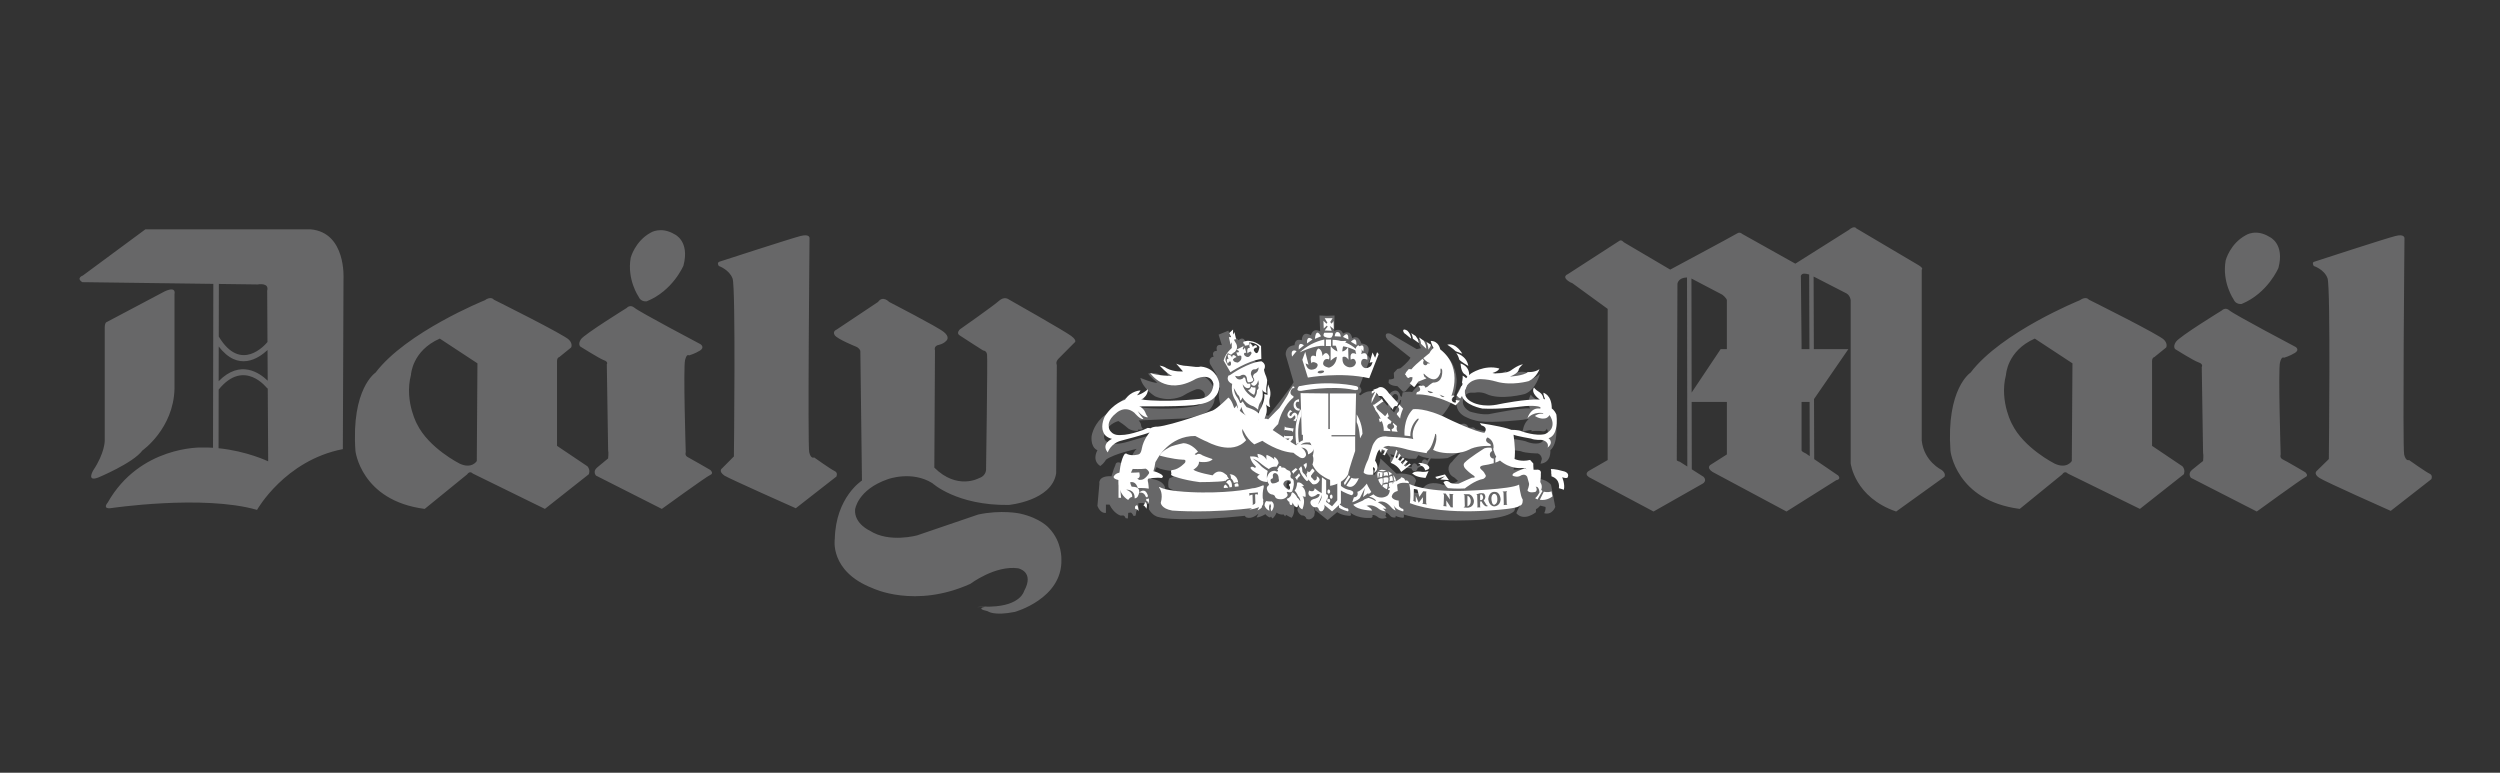 <?xml version="1.0" encoding="UTF-8"?>
<svg width="220px" height="68px" viewBox="0 0 220 68" version="1.1" xmlns="http://www.w3.org/2000/svg" xmlns:xlink="http://www.w3.org/1999/xlink">
    <rect x="0" y="0" width="220" height="68" fill="#333333" stroke="none"/>
    <title>Group 46</title>
    <g id="Itch-About-Us-(Round-3)" stroke="none" stroke-width="1" fill="none" fill-rule="evenodd">
        <g id="Group-37">
            <g id="Group-36-Copy">
                <rect id="Rectangle" x="0" y="0" width="220" height="68"></rect>
            </g>
            <g id="daily-mail" transform="translate(7, 20)" fill-rule="nonzero">
                <path d="M104.935,18.887 L105.396,19.235 C105.338,18.714 105.425,17.841 105.425,17.841 C105.078,18.073 104.993,18.508 104.993,18.508 L104.503,18.567 L104.935,18.887 Z M123.812,22.66 C123.754,22.544 123.667,22.459 123.522,22.459 C123.38,22.459 123.235,22.602 123.235,22.806 C123.235,23.011 123.38,23.154 123.522,23.154 C123.694,23.154 123.84,23.011 123.84,22.806 C123.839,22.749 123.812,22.719 123.812,22.66 Z M123.8,21.298 C123.807,21.323 123.812,21.354 123.812,21.383 C123.81,21.531 123.717,21.661 123.58,21.712 L123.58,22.141 C123.741,22.156 123.888,22.24 123.985,22.37 C124.078,22.495 124.128,22.648 124.128,22.805 C124.128,23.119 123.951,23.371 123.693,23.45 C124.405,23.394 124.85,23.329 124.85,23.329 C124.157,23.183 124.56,22.777 124.56,22.777 C124.878,22.514 125.482,22.31 125.482,22.31 C124.763,22.222 124.36,21.643 124.184,21.295 L123.8,21.295 L123.8,21.298 L123.8,21.298 Z M123.438,23.468 C123.162,23.421 122.948,23.149 122.948,22.806 C122.948,22.478 123.146,22.213 123.408,22.152 L123.408,21.726 C123.246,21.701 123.119,21.574 123.093,21.411 L123.09,21.413 C122.803,21.498 122.542,21.498 122.542,21.498 C122.485,21.644 122.6,21.703 122.6,21.703 C123.206,22.138 122.803,22.544 122.803,22.544 C122.515,22.806 122.371,22.806 122.371,22.806 C122.083,22.894 121.391,23.504 121.391,23.504 C122.161,23.528 122.866,23.504 123.438,23.468 L123.438,23.468 Z M115.54,20.774 C115.592,20.774 115.643,20.758 115.685,20.728 L116.26,20.979 C116.26,21.152 116.375,21.299 116.52,21.299 C116.61,21.299 116.689,21.241 116.735,21.158 L117.222,21.23 C117.254,21.376 117.353,21.473 117.471,21.473 C117.604,21.473 117.738,21.35 117.756,21.172 L118.163,20.977 C118.212,21.05 118.283,21.096 118.366,21.096 C118.508,21.096 118.653,20.95 118.653,20.776 L118.914,20.342 C119.403,20.381 119.896,20.371 120.384,20.313 C121.161,19.904 121.796,19.673 121.796,19.673 C121.564,19.846 121.333,19.993 121.188,20.167 C121.043,20.312 120.909,20.467 120.785,20.631 C120.573,20.785 120.454,21.037 120.467,21.3 C120.489,21.466 120.548,21.624 120.639,21.764 C120.784,21.938 120.987,22.027 120.987,22.027 L121.305,22.316 C121.044,22.52 120.467,22.664 120.467,22.664 C120.149,22.783 119.719,22.579 119.719,22.579 C118.71,22.347 118.365,22.81 118.365,22.81 C118.162,23.041 117.788,23.072 117.788,23.072 L117.96,23.335 C117.585,23.451 117.385,23.305 117.385,23.305 C117.355,22.811 117.614,22.317 117.614,22.317 C117.499,21.534 115.884,21.678 115.884,21.678 L115.483,21.298 L115.395,21.21 L114.473,20.339 C114.473,20.601 114.358,20.979 114.215,21.299 C114.1,21.559 113.955,21.793 113.955,21.793 L113.61,21.617 C113.675,21.52 113.724,21.413 113.752,21.299 C114.04,20.601 114.242,19.614 114.242,19.614 C114.414,19.614 114.56,19.643 114.675,19.672 C114.762,19.73 114.819,19.76 114.819,19.76 C114.887,19.792 114.96,19.822 115.039,19.854 L115.357,20.309 C115.326,20.363 115.311,20.423 115.311,20.485 C115.309,20.658 115.395,20.774 115.54,20.774 Z M118.758,20.322 L118.59,20.563 C118.543,20.482 118.458,20.431 118.365,20.427 C118.22,20.427 118.104,20.57 118.104,20.774 C118.104,20.802 118.107,20.83 118.114,20.855 L117.746,21.028 C117.707,20.892 117.59,20.773 117.471,20.773 C117.328,20.773 117.213,20.946 117.213,21.121 L116.773,21.045 C116.778,21.023 116.781,21 116.781,20.977 C116.781,20.804 116.663,20.627 116.52,20.627 C116.412,20.627 116.322,20.725 116.283,20.846 L115.775,20.614 C115.792,20.573 115.8,20.529 115.799,20.485 C115.799,20.339 115.684,20.195 115.539,20.195 C115.516,20.194 115.493,20.198 115.472,20.207 L115.337,19.961 L115.334,19.961 C116.068,20.202 116.978,20.37 116.978,20.37 L117.613,20.37 L117.816,20.049 C118.077,20.196 118.415,20.281 118.758,20.322 L118.758,20.322 Z M115.342,15.363 C115.366,15.393 115.388,15.42 115.412,15.445 L115.375,15.51 C115.356,15.497 115.334,15.49 115.311,15.489 C115.195,15.489 115.108,15.605 115.108,15.722 L115.081,15.693 L114.849,15.431 L114.764,15.344 L114.245,14.792 C113.639,13.979 112.717,14.792 112.717,14.792 L112.574,14.676 C113.062,14.385 112.632,14.008 112.632,14.008 L113.583,11.539 L113.322,11.22 C113.785,10.26 112.805,10.232 112.805,10.232 C112.516,9.361 111.997,9.768 111.997,9.768 C111.825,8.925 111.189,9.361 111.189,9.361 C110.96,8.78 110.412,9.128 110.412,9.128 L110.439,7.763 L109.807,7.792 L109.114,7.763 L109.172,9.157 C108.482,8.809 108.364,9.506 108.364,9.506 C107.558,9.04 107.558,9.941 107.558,9.941 C106.894,9.737 106.923,10.377 106.923,10.377 C106.03,10.463 106.146,11.248 106.146,11.248 L106.836,13.629 C106.664,14.065 104.618,16.592 104.618,16.592 L103.753,16.33 L103.695,16.186 C103.896,16.302 104.041,16.244 104.041,16.244 C103.955,15.953 104.069,15.373 104.069,15.373 C104.33,14.24 103.868,13.833 103.868,13.833 C103.896,13.368 103.579,12.817 103.579,12.817 C104.012,12.265 103.378,11.713 103.378,11.713 L103.291,11.567 L103.263,10.377 C103.147,10.377 103.089,10.231 103.089,10.231 C102.916,9.737 102.599,10.057 102.599,10.057 C102.369,9.535 101.994,9.941 101.994,9.941 C101.676,9.506 101.359,9.941 101.359,9.941 L101.1,9.098 L100.236,9.446 L100.524,10.376 C99.889,10.23 100.092,10.869 100.092,10.869 C99.544,10.898 99.803,11.392 99.803,11.392 C99.285,11.45 99.486,12.031 99.486,12.031 L100.062,12.989 C99.601,13.511 100.034,13.86 100.034,13.86 C100.179,14.123 100.352,14.123 100.352,14.123 C100.092,14.907 100.438,15.72 100.438,15.72 C100.064,16.156 99.516,16.504 99.026,16.765 C98.306,17.114 97.671,17.288 97.671,17.288 C96.547,17.551 94.329,18.276 94.329,18.276 C93.55,18.478 92.311,18.855 92.311,18.855 C90.755,19.322 90.351,18.828 90.351,18.828 C89.977,18.594 90.265,17.984 90.265,17.984 C90.64,17.229 91.418,17.054 91.418,17.054 C91.966,17.405 92.167,17.606 92.167,17.606 C92.512,17.957 93.119,17.927 93.119,17.927 L93.147,17.811 C93.406,17.84 93.58,17.752 93.58,17.752 C93.406,17.579 93.406,17.375 93.406,17.375 C93.406,17.23 93.205,16.999 93.205,16.999 L97.211,16.824 C97.356,16.797 97.47,16.797 97.585,16.766 C98.968,16.505 99.286,16.186 99.286,16.186 C100.237,15.43 99.834,14.181 99.834,14.181 C99.314,12.962 98.306,12.903 98.306,12.903 C97.528,12.7 96.952,12.816 96.952,12.816 C96.519,12.846 95.627,12.613 95.627,12.613 C95.597,12.786 95.972,13.338 95.972,13.338 C95.711,13.362 95.451,13.278 95.252,13.107 C94.79,12.671 94.041,12.874 94.041,12.874 C94.157,13.107 94.849,13.688 94.849,13.688 C94.445,13.717 93.351,13.253 93.351,13.253 C93.553,14.212 94.648,14.879 94.648,14.879 C95.945,15.431 97.068,14.85 97.068,14.85 C97.616,14.503 98.164,14.298 98.164,14.298 C98.331,14.222 98.523,14.222 98.689,14.301 C98.856,14.379 98.98,14.527 99.028,14.706 C98.971,15.693 98.25,15.722 98.25,15.722 C96.174,16.157 93.408,15.866 93.408,15.866 C93.609,15.605 93.638,14.937 93.638,14.937 L93.408,14.995 C92.198,14.879 91.88,15.141 91.88,15.141 C91.448,15.402 91.246,15.954 91.246,15.954 C90.699,16.187 90.266,16.476 89.948,16.767 C89.142,17.553 89.056,18.423 89.056,18.423 C88.998,19.469 89.574,19.615 89.574,19.615 C89.056,20.63 89.833,21.008 89.833,21.008 C90.179,20.748 90.323,20.456 90.323,20.456 C91.014,19.935 93.032,19.498 93.032,19.498 C92.628,19.819 92.397,20.776 92.397,20.776 C92.052,20.892 91.475,20.688 91.475,20.688 C91.158,20.66 91.158,20.922 91.158,20.922 L91.013,21.269 L90.812,21.909 C89.573,21.851 89.746,22.576 89.746,22.576 L89.573,24.522 C89.861,25.247 90.322,25.132 90.322,25.132 L90.322,24.406 L90.639,24.406 C91.013,25.19 91.59,25.364 91.59,25.364 L91.763,25.364 C91.965,25.306 92.052,25.598 92.052,25.598 L92.253,25.625 L92.282,25.132 L92.511,25.104 C92.656,25.162 92.742,25.394 92.742,25.394 L92.914,25.394 C92.972,25.278 93.001,24.958 93.001,24.958 C93.232,24.812 93.173,24.291 93.173,24.291 C93.635,24.203 94.125,24.379 94.125,24.379 L94.097,24.812 C94.442,25.394 94.875,25.482 94.875,25.482 C95.164,25.567 95.595,25.625 96.114,25.655 C97.008,25.713 98.132,25.682 99.17,25.655 C100.296,25.598 101.42,25.51 102.542,25.393 C102.657,25.566 102.714,25.539 102.714,25.539 C103.204,25.712 103.751,25.189 103.751,25.189 L103.579,25.539 C103.954,25.509 104.358,25.247 104.358,25.247 C104.458,25.385 104.599,25.487 104.761,25.539 L104.848,25.451 L104.963,25.624 C105.193,25.508 105.338,25.103 105.338,25.103 C105.598,25.335 105.973,25.276 105.973,25.276 L106.088,25.45 L106.173,25.304 C106.345,25.422 106.663,25.566 106.663,25.566 C107.01,25.13 106.866,24.493 106.866,24.493 L106.953,24.637 L107.038,24.289 C107.209,24.462 107.5,24.462 107.5,24.462 C106.953,24.694 107.268,25.102 107.268,25.102 C107.336,25.217 107.437,25.307 107.558,25.362 C107.747,25.338 107.923,25.465 107.961,25.654 C108.393,25.858 108.653,25.392 108.653,25.392 L108.711,25.044 C108.624,24.84 108.624,24.52 108.624,24.52 L108.711,24.898 L108.854,24.986 L109.834,25.769 L110.671,25.071 C111.132,25.392 111.767,25.392 111.767,25.392 C111.996,25.392 111.824,25.102 111.824,25.102 C112.574,25.712 113.697,25.566 113.697,25.566 C113.869,25.422 113.755,25.335 113.755,25.335 C113.957,25.247 114.302,25.539 114.302,25.539 C114.59,25.741 115.022,25.566 115.022,25.566 C114.995,25.422 114.85,25.393 114.85,25.393 C115.053,25.393 114.937,25.103 114.937,25.103 C115.137,25.13 115.312,25.363 115.312,25.363 C115.484,25.597 115.802,25.539 115.802,25.539 L115.829,25.393 C116.031,25.539 116.491,25.566 116.491,25.566 C116.609,25.45 116.52,25.276 116.52,25.276 C118.596,25.916 121.678,25.797 121.678,25.797 C125.685,25.77 126.233,24.986 126.233,24.986 C126.378,24.81 126.29,24.608 126.29,24.608 L126.29,24.377 C126.493,24.258 126.81,24.347 126.81,24.347 L126.52,24.957 L126.435,25.161 C127.125,25.945 128.163,25.073 128.163,25.073 L128.163,24.811 C128.366,24.726 128.538,24.493 128.538,24.493 L129.001,24.609 C129.058,24.872 128.885,25.161 128.885,25.161 C129.605,25.363 129.863,24.609 129.863,24.609 L129.491,22.662 C128.913,21.995 127.876,22.11 127.876,22.11 L127.846,21.616 C127.789,21.443 127.588,21.326 127.414,21.298 L127.191,21.217 L126.982,21.298 C126.664,21.325 126.202,21.325 126.202,21.325 L126.202,21.298 L126.26,20.628 L126.26,19.875 L126.202,19.612 L126.81,19.7 C127.27,19.902 128.337,19.902 128.337,19.902 C128.683,20.048 128.683,20.396 128.683,20.396 L128.567,20.804 C129.547,20.716 129.432,19.612 129.432,19.612 C130.122,19.031 129.949,17.463 129.949,17.463 C129.862,17.085 129.719,16.853 129.631,16.765 L129.604,16.738 C129.604,15.749 128.624,15.313 128.624,15.313 C128.452,15.167 128.249,15.167 128.249,15.167 C128.019,15.11 127.701,14.732 127.701,14.732 C127.327,15.428 127.644,15.951 127.644,15.951 C127.067,15.834 124.183,16.416 124.183,16.416 C123.493,16.59 122.341,16.213 122.341,16.213 C121.619,15.806 121.736,15.284 121.736,15.284 C121.878,14.441 122.571,14.557 122.571,14.557 L122.773,14.557 C123.379,14.441 123.811,14.674 123.811,14.674 C125.021,15.254 127.181,14.674 127.181,14.674 C128.218,14.266 128.508,12.901 128.508,12.901 C127.816,13.541 127.154,13.425 127.154,13.425 C127.007,13.455 126.863,13.493 126.721,13.541 C126.837,13.047 127.412,12.815 127.412,12.815 C126.664,12.495 125.857,13.047 125.857,13.047 C125.454,13.483 124.559,13.628 124.559,13.628 C125.221,13.367 125.568,12.64 125.568,12.64 C125.136,12.901 124.359,12.843 124.359,12.843 C123.176,12.611 121.879,13.685 121.879,13.685 C120.697,14.789 121.274,16.009 121.274,16.009 C121.419,16.357 121.764,16.619 122.138,16.764 C122.686,17.026 123.261,17.084 123.261,17.084 C124.501,17.229 127.038,16.938 127.038,16.938 C127.268,16.88 127.528,16.88 127.528,16.88 C127.065,17.229 126.981,18.014 126.981,18.014 C127.441,17.84 127.786,17.84 127.786,17.84 L127.759,17.957 C128.307,17.869 128.766,17.957 128.766,17.957 C129.056,17.984 129.114,17.725 129.114,17.725 C129.459,18.246 128.766,18.829 128.766,18.829 C128.363,19.235 127.471,18.914 127.471,18.914 C126.981,18.683 125.711,18.594 125.711,18.594 C125.481,18.304 122.858,17.782 122.858,17.782 C122.713,17.52 122.455,17.636 122.455,17.636 L122.223,17.606 C121.994,17.054 121.475,17.375 121.475,17.375 C121.101,17.317 120.495,16.969 120.148,16.765 C119.976,16.678 119.89,16.592 119.89,16.592 C121.273,15.052 121.186,13.398 121.186,13.398 C121.014,11.015 119.083,10.638 119.083,10.638 C118.796,9.941 117.874,9.883 117.874,9.883 L117.816,10.029 L117.901,10.232 C117.874,10.378 118.046,10.639 118.046,10.639 L117.671,10.726 L115.337,9.361 C114.762,9.216 114.991,9.709 114.991,9.709 L115.107,9.883 L117.124,11.481 C116.922,11.887 116.232,12.41 116.232,12.41 L115.971,12.468 L115.653,12.816 L115.683,13.281 C115.538,13.398 115.22,13.398 115.22,13.398 L115.193,13.688 C115.393,13.979 115.97,13.979 115.97,13.979 L116.431,14.443 C116.576,14.531 116.691,14.415 116.691,14.415 L117.094,13.951 L117.642,13.69 C117.786,13.776 118.047,13.806 118.047,13.806 C117.672,13.952 117.269,14.503 117.269,14.503 C116.951,14.415 116.432,14.531 116.432,14.531 L116.374,14.85 L116.358,14.928 L116.232,14.85 C116.029,14.009 115.394,14.531 115.394,14.531 C115.183,14.761 115.161,15.109 115.342,15.363 L115.342,15.363 Z M115.355,15.971 C115.425,15.939 115.481,15.839 115.481,15.72 C115.481,15.687 115.474,15.654 115.46,15.623 L115.499,15.526 C115.589,15.599 115.702,15.639 115.818,15.638 C116.115,15.629 116.23,15.197 116.23,15.197 L116.302,15.197 L116.23,15.545 C115.941,15.719 115.683,16.3 115.683,16.3 L115.355,15.971 L115.355,15.971 Z M115.536,15.141 C115.381,14.818 115.712,14.675 115.712,14.675 C116.115,14.617 116.03,15.139 116.03,15.139 C115.922,15.275 115.835,15.326 115.763,15.332 C115.606,15.345 115.538,15.144 115.536,15.141 Z M99.803,21.268 C99.572,21.472 99.168,21.762 98.65,21.792 L98.419,22.167 L98.967,22.313 L99.082,22.371 L99.572,22.517 C99.572,22.517 99.601,22.196 99.976,22.254 C99.976,22.254 100.236,21.557 101.273,21.79 C101.273,21.79 101.446,21.732 101.676,21.849 C101.763,21.907 101.849,21.965 101.935,22.05 L101.82,21.673 C101.82,21.673 101.935,21.5 102.223,21.557 C102.223,21.557 102.107,21.44 102.021,21.267 C101.899,21.097 101.829,20.895 101.82,20.685 C101.82,20.685 102.165,20.542 102.511,20.6 L102.511,20.279 L102.713,20.279 L102.338,20.048 C102.338,20.048 101.386,21.121 99.599,20.6 C99.246,20.499 98.907,20.353 98.591,20.164 C98.591,20.164 98.938,21.035 100.033,21.006 C100.034,21.006 99.948,21.122 99.803,21.268 L99.803,21.268 Z M95.164,21.268 C95.74,21.441 96.749,21.53 96.749,21.53 C96.662,21.616 96.576,21.704 96.49,21.762 C96.173,22.024 95.914,22.082 95.914,22.082 C95.741,22.372 95.828,22.897 95.828,22.897 C95.914,23.013 96.173,23.098 96.404,23.186 C96.693,23.303 96.98,23.39 96.98,23.39 C96.628,23.462 96.266,23.462 95.914,23.39 C95.596,23.361 95.396,23.272 95.396,23.272 L95.54,22.982 C95.424,22.226 94.3,22.141 94.3,22.141 L94.358,21.793 C94.502,21.617 94.647,21.415 94.704,21.269 C94.74,21.215 94.769,21.157 94.79,21.096 C94.848,21.154 94.992,21.212 95.137,21.269 L95.164,21.269 L95.164,21.268 L95.164,21.268 Z M115.685,23.679 C115.598,23.737 115.54,23.795 115.54,23.91 C115.54,23.91 115.598,24.084 115.973,24.2 C115.973,24.2 116.03,23.882 115.943,23.533 C115.942,23.533 115.799,23.591 115.685,23.679 Z M102.542,23.154 L102.743,23.096 C102.743,23.096 102.542,22.923 102.513,22.806 C102.513,22.806 102.513,22.575 102.254,22.371 L102.283,22.575 L102.283,22.865 L102.369,22.952 L102.369,23.184 L102.542,23.154 L102.542,23.154 Z M103.464,24.173 L103.493,24.608 L103.868,24.2 C103.807,24.201 103.751,24.168 103.723,24.114 C103.579,23.998 103.493,23.825 103.493,23.825 L103.464,24.173 Z M104.767,21.279 C104.986,21.254 105.169,21.269 105.273,21.395 C105.271,21.21 105.351,21.025 105.625,20.977 C105.625,20.977 105.02,20.861 104.472,20.657 C104.127,20.541 103.781,20.395 103.665,20.221 L103.406,20.309 L103.204,20.395 L103.204,20.482 C103.204,20.482 103.751,20.568 104.04,20.803 L104.04,20.684 C104.04,20.685 104.564,20.785 104.767,21.279 Z M106.287,22.429 C106.287,22.371 106.317,22.313 106.317,22.225 L106.749,22.691 C106.749,22.691 106.834,22.981 106.662,23.155 C106.662,23.155 106.577,23.07 106.462,23.012 C106.39,22.975 106.31,22.955 106.23,22.954 L106.202,22.576 C106.202,22.575 106.26,22.517 106.287,22.429 L106.287,22.429 Z M71.243,6.571 C71.243,6.571 75.538,8.779 76.056,9.215 C76.603,9.65 76.315,9.941 76.315,9.941 C76.315,9.941 76.114,10.231 75.624,10.347 C75.132,10.434 75.278,10.841 75.278,10.841 L75.221,21.152 C77.238,23.155 79.141,22.081 79.141,22.081 C79.861,21.85 79.775,21.21 79.775,21.21 C79.775,21.21 79.92,11.51 79.861,11.19 C79.804,10.842 79.516,10.842 79.516,10.842 C79.516,10.842 77.73,9.709 77.441,9.507 C77.123,9.304 77.469,8.985 77.469,8.985 C77.469,8.985 80.495,6.865 80.928,6.458 C81.361,6.08 81.707,6.312 81.707,6.312 C81.707,6.312 86.693,9.129 87.269,9.565 C87.845,10.001 87.557,10.145 87.557,10.145 L86.145,11.568 C85.857,11.859 86,12.12 86,12.12 L85.943,21.647 C85.568,24.086 81.764,24.436 81.764,24.436 C77.181,24.494 75.049,22.519 75.049,22.519 C73.233,21.386 71.129,22.169 71.129,22.169 C68.449,23.098 68.247,24.842 68.247,24.842 C68.16,26.092 69.544,26.701 69.544,26.701 C71.244,27.805 73.723,27.107 73.723,27.107 C75.826,26.381 79.083,25.278 79.083,25.278 C81.129,24.842 82.742,25.19 82.742,25.19 C84.587,25.598 85.308,26.469 85.308,26.469 C86.489,27.688 86.403,29.256 86.403,29.256 C86.489,32.685 82.31,33.846 82.31,33.846 C80.437,34.224 79.919,33.788 79.919,33.788 C78.593,33.496 80.005,33.352 80.005,33.352 C80.005,33.352 77.583,33.496 80.206,33.38 C82.83,33.294 83.118,32.017 83.118,32.017 C84.07,30.302 82.6,30.012 82.6,30.012 C80.582,29.723 78.393,31.377 78.393,31.377 C73.493,33.584 69.776,31.755 69.776,31.755 C65.971,30.273 66.461,27.427 66.461,27.427 C66.547,23.739 68.853,22.288 68.853,22.288 L68.71,10.873 C68.594,10.582 68.306,10.495 68.306,10.495 C68.306,10.495 66.72,9.856 66.461,9.508 C66.23,9.159 66.605,9.014 66.605,9.014 L70.266,6.574 C70.695,5.963 71.243,6.571 71.243,6.571 L71.243,6.571 Z M0.229,4.829 C-0.318,4.452 0.287,4.249 0.287,4.249 L5.792,0.182 L20.346,0.182 C23.487,0.472 23.228,4.538 23.228,4.538 L23.17,19.523 C18.069,20.511 15.619,24.869 15.619,24.869 C10.863,23.504 2.707,24.723 2.707,24.723 C1.987,24.781 2.477,24.23 2.477,24.23 C5.301,19.234 10.719,19.38 10.719,19.38 C11.069,19.373 11.412,19.382 11.745,19.403 L11.773,4.981 L0.229,4.829 Z M7.492,5.642 C8.558,5.148 8.356,5.875 8.356,5.875 L8.356,14.209 C8.27,17.724 5.532,19.642 5.532,19.642 C4.725,20.746 1.642,22.023 1.642,22.023 C0.576,22.429 1.209,21.383 1.209,21.383 C2.217,19.875 2.217,18.798 2.217,18.798 L2.217,8.779 C2.217,8.488 2.333,8.372 2.333,8.372 L7.492,5.642 L7.492,5.642 Z M12.233,19.445 C14.752,19.7 16.6,20.6 16.6,20.6 L16.562,14.156 L16.523,14.186 C16.518,14.179 14.501,11.496 12.242,14.284 L12.233,19.445 L12.233,19.445 Z M16.558,13.503 L16.542,10.801 C15.771,11.528 13.972,12.752 12.248,10.486 L12.242,13.546 C14.141,11.604 15.849,12.814 16.558,13.503 Z M16.538,10.095 L16.512,5.584 C16.713,4.829 15.677,5.032 15.677,5.032 L12.26,4.987 L12.251,9.615 C14.184,12.843 16.34,10.339 16.538,10.095 Z M56.313,3.028 C56.313,3.028 62.653,0.967 63.46,0.764 C64.295,0.561 64.239,0.967 64.239,0.967 C64.239,0.967 64.067,19.147 64.21,19.787 C64.354,20.427 64.643,20.253 64.643,20.253 C64.643,20.253 66.113,21.299 66.429,21.443 C66.776,21.589 66.603,21.936 66.603,21.936 L63.029,24.726 C63.029,24.726 57.207,22.141 56.746,21.851 C56.17,21.443 56.545,21.211 56.545,21.211 L57.583,20.165 C57.583,20.165 57.755,5.296 57.467,4.511 C57.179,3.726 56.256,3.407 56.256,3.407 C56.054,3.087 56.313,3.028 56.313,3.028 L56.313,3.028 Z M49.195,6.107 C49.397,6.601 49.915,6.514 49.915,6.514 C52.221,5.585 53.143,3.377 53.143,3.377 C53.719,1.199 52.365,0.619 52.365,0.619 C51.154,-0.107 50.261,0.473 50.261,0.473 C48.877,1.228 48.503,2.681 48.503,2.681 C48.158,4.598 49.195,6.107 49.195,6.107 L49.195,6.107 Z M48.158,7.095 C48.158,7.095 44.411,9.419 44.122,9.855 C43.834,10.29 44.066,10.494 44.066,10.494 C44.066,10.494 45.68,11.51 46.112,11.685 C46.572,11.83 46.399,12.062 46.399,12.062 L46.515,19.614 C46.572,19.818 46.515,20.339 46.515,20.339 C46.515,20.339 45.88,20.862 45.535,21.153 C45.132,21.501 45.447,21.851 45.447,21.851 L51.241,24.784 C51.241,24.784 55.16,21.938 55.506,21.793 C55.851,21.647 55.506,21.357 55.506,21.357 C55.506,21.357 53.805,20.37 53.518,20.224 C53.231,20.078 53.346,19.788 53.346,19.788 C53.346,19.788 53.115,12.322 53.288,11.684 C53.432,11.074 53.633,11.276 53.633,11.276 C53.633,11.276 54.152,11.132 54.613,10.841 C55.046,10.55 54.643,10.289 54.643,10.289 C54.643,10.289 49.253,7.444 48.85,7.095 C48.445,6.746 48.158,7.095 48.158,7.095 L48.158,7.095 Z M24.279,19.671 C24.265,19.612 24.726,24.056 30.375,24.783 L34.121,21.735 C34.121,21.735 34.323,21.384 34.611,21.674 L40.952,24.783 L44.814,21.735 C44.814,21.735 44.987,21.384 44.698,21.037 L42.018,19.235 L42.018,11.828 C42.018,11.828 41.989,11.481 42.219,11.422 L43.257,10.581 C43.257,10.581 43.43,10.29 43.085,9.913 C42.767,9.507 36.456,6.37 36.456,6.37 C36.456,6.37 36.225,6.022 35.648,6.428 C35.648,6.428 28.76,9.216 26.051,12.787 C26.052,12.787 23.891,14.181 24.279,19.671 L24.279,19.671 Z M29.683,17.29 C29.857,17.608 28.53,15.401 29.165,12.99 C29.165,12.99 29.252,10.871 31.701,9.796 L35.015,11.974 L34.958,20.57 C34.958,20.57 34.525,21.298 33.459,20.804 C33.459,20.804 30.721,19.439 29.683,17.29 Z M188.513,7.326 C188.513,7.326 184.767,9.621 184.478,10.086 C184.19,10.522 184.42,10.725 184.42,10.725 C184.42,10.725 186.035,11.741 186.467,11.887 C186.928,12.033 186.754,12.293 186.754,12.293 L186.87,19.844 C186.928,20.048 186.87,20.569 186.87,20.569 C186.87,20.569 186.235,21.063 185.89,21.355 C185.487,21.703 185.805,22.05 185.805,22.05 L191.598,25.013 C191.598,25.013 195.517,22.167 195.863,21.992 C196.208,21.849 195.863,21.557 195.863,21.557 C195.863,21.557 194.19,20.569 193.874,20.425 C193.585,20.279 193.7,19.99 193.7,19.99 C193.7,19.99 193.47,12.525 193.642,11.887 C193.787,11.306 193.99,11.481 193.99,11.481 C193.99,11.481 194.507,11.335 194.97,11.045 C195.402,10.754 194.997,10.523 194.997,10.523 C194.997,10.523 189.607,7.677 189.204,7.328 C188.83,6.979 188.513,7.326 188.513,7.326 L188.513,7.326 Z M131.217,4.858 C130.324,4.364 130.959,4.131 130.959,4.131 L135.454,1.227 C135.684,1.024 135.886,1.315 135.886,1.315 L139.979,3.725 C139.979,3.725 145.511,0.763 145.887,0.531 C146.117,0.385 146.319,0.589 146.319,0.589 L150.99,3.203 L155.687,0.24 C156.204,-0.195 156.349,0.094 156.349,0.094 L161.854,3.348 C162.314,3.639 162.112,3.725 162.112,3.725 L162.112,18.771 C162.314,20.627 163.871,21.356 163.871,21.356 C164.304,21.704 164.101,21.966 164.101,21.966 L159.863,25.014 C156.204,23.764 155.859,20.774 155.859,20.774 L155.859,6.397 C155.772,5.903 155.426,5.787 155.426,5.787 L152.597,4.334 L152.618,10.723 L155.657,10.723 L152.633,15.117 L152.651,20.406 L154.766,21.849 C155.053,22.196 154.594,22.254 154.594,22.254 L150.211,25.013 L143.699,21.528 C143.093,21.12 143.554,20.888 143.554,20.888 L144.966,19.989 L144.966,15.37 L141.865,15.37 L141.877,21.299 L142.921,21.965 C143.239,22.313 142.864,22.544 142.864,22.544 L138.512,25.013 L132.834,21.992 C132.344,21.672 132.861,21.413 132.861,21.413 L134.476,20.484 L134.476,7.182 L131.363,4.917 L131.217,4.858 Z M152.206,4.155 C151.346,3.885 151.479,4.423 151.479,4.423 L151.537,10.26 L151.537,10.726 L152.23,10.726 L152.206,4.155 Z M152.244,15.371 L151.537,15.371 L151.537,19.642 C151.564,19.758 151.912,19.902 151.912,19.902 L152.259,20.141 L152.244,15.371 L152.244,15.371 Z M141.864,14.545 L144.417,10.725 L144.965,10.725 L144.965,6.397 C144.88,6.166 144.562,5.933 144.562,5.933 L141.847,4.51 L141.864,14.545 Z M141.457,4.416 C140.661,4.434 140.615,4.975 140.615,4.975 L140.555,20.485 C140.555,20.57 140.815,20.628 140.815,20.628 L141.484,21.054 L141.457,4.416 L141.457,4.416 Z M164.641,19.671 C164.626,19.612 165.087,24.056 170.737,24.783 L174.483,21.735 C174.483,21.735 174.685,21.384 174.973,21.674 L181.313,24.783 L185.175,21.735 C185.175,21.735 185.347,21.384 185.059,21.037 L182.38,19.235 L182.38,11.828 C182.38,11.828 182.353,11.481 182.583,11.422 L183.62,10.581 C183.62,10.581 183.792,10.29 183.448,9.913 C183.13,9.507 176.818,6.37 176.818,6.37 C176.818,6.37 176.589,6.022 176.01,6.428 C176.01,6.428 169.122,9.216 166.413,12.787 C166.412,12.787 164.252,14.181 164.641,19.671 L164.641,19.671 Z M170.044,17.29 C170.216,17.608 168.891,15.401 169.527,12.99 C169.527,12.99 169.612,10.871 172.062,9.796 L175.377,11.974 L175.319,20.57 C175.319,20.57 174.887,21.298 173.819,20.804 C173.819,20.804 171.082,19.439 170.044,17.29 L170.044,17.29 Z M196.669,3.028 C196.669,3.028 202.979,0.967 203.816,0.764 C204.622,0.561 204.594,0.967 204.594,0.967 C204.594,0.967 204.422,19.351 204.564,19.991 C204.709,20.628 204.997,20.485 204.997,20.485 C204.997,20.485 206.467,21.53 206.785,21.674 C207.13,21.82 206.957,22.168 206.957,22.168 L203.384,24.957 C203.384,24.957 197.562,22.372 197.102,22.053 C196.525,21.675 196.899,21.415 196.899,21.415 L197.937,20.398 C197.937,20.398 198.109,5.267 197.821,4.482 C197.534,3.698 196.612,3.408 196.612,3.408 C196.41,3.057 196.669,3.028 196.669,3.028 L196.669,3.028 Z M189.551,6.34 C189.753,6.834 190.27,6.746 190.27,6.746 C192.578,5.787 193.5,3.58 193.5,3.58 C194.075,1.431 192.72,0.85 192.72,0.85 C191.51,0.096 190.618,0.704 190.618,0.704 C189.233,1.459 188.86,2.912 188.86,2.912 C188.513,4.829 189.551,6.34 189.551,6.34 Z" id="Shape" fill="#676768"></path>
                <path d="M101.167,9.311 L101.51,9 L101.51,9.446 L101.632,9.224 L101.778,9.846 L101.583,9.891 L101.706,10.113 C101.975,10.47 101.804,10.781 101.804,10.781 L101.681,10.959 C101.289,11.225 101.412,10.113 101.412,10.113 L101.289,10.335 L101.143,9.668 L101.339,9.668 L101.167,9.311 Z" id="Path" fill="#FFFFFF"></path>
                <path d="M101.051,11.193 C101.392,11.221 101.419,11.477 101.419,11.477 C101.447,10.994 101.816,11.421 101.816,11.421 C101.696,11.458 101.589,11.526 101.504,11.619 C101.504,11.904 101.93,11.904 101.93,11.904 C102.299,11.704 102.242,11.477 102.242,11.477 C102.299,11.164 101.93,11.335 101.93,11.335 L101.787,11.022 L102.014,10.994 L102.014,10.881 L101.816,10.767 L102.441,10.455 L102.355,10.71 L102.412,10.767 L102.554,10.596 L102.667,11.051 C102.383,10.994 102.497,11.25 102.497,11.25 C102.658,11.424 102.787,11.44 102.881,11.403 C102.961,11.365 103.025,11.301 103.064,11.221 C103.235,11.022 103.036,10.936 103.036,10.936 C102.81,11.021 102.781,11.107 102.781,11.107 C102.667,10.51 102.979,10.623 102.979,10.623 C102.895,10.34 102.979,10.197 102.979,10.197 C103.207,10.311 103.235,10.537 103.235,10.537 C103.574,10.168 103.631,10.565 103.631,10.565 C103.178,10.651 103.376,10.906 103.376,10.906 C103.483,11.075 103.566,11.101 103.632,11.059 C103.776,10.965 103.83,10.534 103.83,10.534 C103.574,10.164 102.921,10.098 102.921,10.135 L102.894,10.366 L102.553,10.423 L102.496,10.253 L102.411,10.225 L102.411,10.082 C103.233,9.77 103.972,10.451 103.972,10.451 L104,11.588 C102.78,11.758 101.276,12.752 101.276,12.752 L100.68,11.729 C100.879,10.906 101.644,10.451 101.644,10.451 L101.758,10.565 L101.615,10.736 L101.672,10.934 L101.333,11.219 L101.048,11.076 C100.927,11.292 100.808,11.502 100.85,11.729 L101.048,12.156 C101.446,12.326 101.305,11.843 101.305,11.843 C101.191,11.7 101.048,12.013 101.048,12.013 C100.793,11.53 101.134,11.558 101.134,11.558 C100.994,11.421 101.051,11.193 101.051,11.193 L101.051,11.193 Z M91.828,21.591 C91.459,22.557 91.658,23.806 91.658,23.806 L91.43,23.806 L91.43,22.244 C90.777,22.101 91.062,21.847 91.062,21.847 C91.317,21.505 91.828,21.591 91.828,21.591 Z M93.076,24.46 C93.219,24.687 93.19,25 93.19,25 C93.133,24.774 92.906,24.8 92.906,24.8 C92.793,24.46 93.076,24.46 93.076,24.46 Z M93.615,24.46 C93.758,24.377 93.758,24.177 93.758,24.177 C94.071,24.317 93.872,24.774 93.872,24.774 C93.815,24.574 93.615,24.46 93.615,24.46 Z M93.247,23.354 C93.701,23.268 93.815,23.694 93.815,23.694 C94.013,23.894 94.013,23.608 94.013,23.608 C93.757,22.811 93.247,23.354 93.247,23.354 L93.247,23.354 Z M93.871,23.894 C94.012,23.95 94.069,23.837 94.069,23.837 C94.182,24.091 94.04,24.291 94.04,24.291 C94.012,24.064 93.871,24.064 93.871,24.064 L93.871,23.894 Z" id="Shape" fill="#FFFFFF"></path>
                <path d="M93.126,22.948 C92.833,21.989 92.073,22.637 92.073,22.637 C91.868,22.041 92.161,21.572 92.161,21.572 C92.6,21.624 93.185,21.572 93.185,21.572 C93.331,21.572 93.272,21.65 93.272,21.65 C93.39,22.116 93.068,22.116 93.068,22.116 C93.302,22.298 93.361,22.22 93.361,22.22 C93.83,22.272 94.239,21.443 94.239,21.443 C94.678,21.417 95.205,21.754 95.205,21.754 C95.499,21.989 95.205,22.065 95.205,22.065 C94.795,21.989 94.063,22.117 94.063,22.117 C93.976,22.169 94.004,22.326 94.004,22.326 C94.063,22.481 94.093,23 94.093,23 C93.713,22.923 93.126,22.948 93.126,22.948 L93.126,22.948 Z M95.058,20.091 C95.176,19.702 96.054,19.287 96.054,19.287 C96.493,19.132 97.136,19 97.136,19 C97.898,19.027 98.425,19.752 98.425,19.752 L98.131,19.959 L98.249,20.038 C98.513,19.803 98.805,20.064 98.805,20.064 C99.068,20.193 99.712,20.402 99.712,20.402 C99.419,20.789 98.512,20.634 98.512,20.634 C98.541,21.051 98.014,21.335 98.014,21.335 C98.366,21.596 99.712,21.83 99.712,21.83 C100.209,21.206 100.736,21.648 100.736,21.648 C100.853,21.724 101,21.855 101,21.855 C100.707,21.985 100.794,22.323 100.794,22.323 C100.209,22.427 98.57,22.427 98.57,22.427 C96.96,22.218 96.141,21.855 96.141,21.855 C95.995,21.776 96.083,21.672 96.083,21.672 L96.054,21.517 C96.025,21.335 96.201,21.362 96.201,21.362 C96.786,21.284 97.283,20.714 97.283,20.714 C97.43,20.403 97.107,20.455 97.107,20.455 C96.112,20.404 95.058,20.091 95.058,20.091 L95.058,20.091 Z" id="Shape" fill="#FFFFFF"></path>
                <path d="M100,21.984 C100.381,21.492 100.907,21.821 100.907,21.821 C101.024,21.901 101.142,22.149 101.142,22.149 C100.907,22.149 100.848,22.342 100.848,22.342 C100.644,21.955 100,21.984 100,21.984 L100,21.984 Z M100.702,22.943 C100.644,22.724 100.85,22.642 100.85,22.642 C100.967,22.723 101.083,22.916 101.083,22.916 C100.966,22.943 100.702,22.943 100.702,22.943 Z M100.907,22.479 C101.17,22.589 101.2,22.888 101.2,22.888 L101.405,22.862 C101.463,22.451 101.229,22.232 101.229,22.232 C100.966,22.258 100.907,22.479 100.907,22.479 Z M101.2,21.737 C101.347,21.82 101.317,22.093 101.317,22.093 C101.522,22.231 101.581,22.504 101.581,22.504 C101.728,22.422 101.961,22.45 101.961,22.45 C101.844,21.682 101.2,21.737 101.2,21.737 Z M101.639,22.614 L101.668,22.833 L101.99,22.807 C102.019,22.643 101.931,22.534 101.931,22.534 C101.757,22.504 101.639,22.614 101.639,22.614 Z M103.689,16.689 C103.748,16.908 103.689,17.294 103.689,17.294 C103.601,17.457 103.367,17.786 103.367,17.786 L103.777,18.172 L104.773,18.197 C104.891,17.869 105.475,17.32 105.475,17.32 C105.855,15.674 106.821,14.988 106.821,14.988 L106.821,14.851 C106.587,14.796 106.559,14.576 106.559,14.576 C106.555,14.403 106.642,14.239 106.792,14.138 C106.909,14.248 106.909,14.055 106.909,14.055 C106.851,14 106.762,14 106.762,14 L106.704,14.11 L106.441,14.493 C106.324,14.85 105.591,15.892 105.591,15.892 C105.357,16.112 104.595,16.907 104.595,16.907 L104.478,16.852 C104.217,16.882 103.689,16.689 103.689,16.689 L103.689,16.689 Z M105.388,21.325 L105.592,20.997 L105.739,21.025 C105.798,21.408 106.062,21.682 106.062,21.682 L106.032,22.231 C105.946,22.038 105.74,22.038 105.74,22.038 C105.886,21.546 105.388,21.325 105.388,21.325 Z M104.069,23.876 L103.864,23.876 L103.366,24.397 C103.336,24.7 102.927,24.837 102.927,24.837 C103.718,24.783 103.835,24.509 103.835,24.509 C103.795,24.652 103.735,24.789 103.659,24.918 C104.156,24.673 104.04,24.564 104.04,24.564 C104.128,24.288 104.098,24.261 104.098,24.261 C104.128,24.123 104.156,24.098 104.156,24.098 C104.217,23.876 104.069,23.876 104.069,23.876 Z M104.42,24.096 C104.743,24.151 104.918,24.122 104.918,24.122 C105.33,24.479 104.891,25 104.891,25 C104.773,24.752 104.832,24.643 104.832,24.643 C104.891,24.508 104.773,24.341 104.773,24.341 C104.596,24.562 104.712,24.945 104.712,24.945 C104.362,24.807 104.276,24.479 104.276,24.479 C104.276,24.261 104.42,24.096 104.42,24.096 L104.42,24.096 Z M107.699,20.914 L107.964,20.723 C108.081,20.997 107.877,21.27 107.877,21.27 C107.842,21.142 107.781,21.021 107.699,20.914 Z M107.29,21.27 C107.378,21.189 107.496,21.025 107.496,21.025 C107.67,21.27 107.582,21.601 107.582,21.601 C107.437,21.518 107.496,21.573 107.496,21.573 L107.29,21.27 Z" id="Shape" fill="#FFFFFF"></path>
                <path d="M107.656,17.783 L107.656,18.793 C108.493,18.703 108.406,19.357 108.406,19.357 C108.751,19.476 108.521,20.099 108.521,20.099 C108.666,20.457 108.494,20.872 108.494,20.872 C108.926,21.91 110.222,22.297 110.222,22.297 L110.164,17.753 L107.656,17.783 L107.656,17.783 Z M107.484,16 L107.513,16.595 C107.05,17.605 107.311,18.97 107.311,18.97 C107.21,18.987 107.125,19.053 107.081,19.147 C106.763,17.01 107.484,16 107.484,16 L107.484,16 Z M109.328,22.001 L109.298,24.229 L110.22,25 L111,24.289 L111,22.269 L110.682,22.297 L110.682,24.02 L110.22,24.553 L109.702,24.167 L109.702,22.269 L109.328,22.001 L109.328,22.001 Z" id="Shape" fill="#FFFFFF"></path>
                <path d="M109.918,23.436 C109.997,23.436 110.053,23.379 110.053,23.267 C110.053,23.154 109.997,23.069 109.918,23.069 C109.865,23.069 109.811,23.153 109.811,23.267 C109.811,23.38 109.866,23.436 109.918,23.436 Z M110.161,23.893 C110.215,23.893 110.268,23.807 110.268,23.723 C110.268,23.609 110.215,23.523 110.161,23.523 C110.08,23.523 110.026,23.609 110.026,23.723 C110.026,23.807 110.08,23.893 110.161,23.893 Z M109.945,24.233 C109.999,24.233 110.054,24.15 110.054,24.064 C110.054,23.978 109.999,23.894 109.945,23.894 C109.866,23.894 109.812,23.978 109.812,24.064 C109.812,24.15 109.866,24.233 109.945,24.233 Z M109.731,23.863 C109.812,23.863 109.866,23.779 109.866,23.665 C109.866,23.579 109.812,23.493 109.731,23.493 C109.652,23.493 109.598,23.579 109.598,23.665 C109.598,23.779 109.651,23.863 109.731,23.863 Z M107.423,21.562 C107.395,21.333 107.502,21.305 107.502,21.305 C107.609,21.589 107.825,21.76 107.825,21.76 L107.825,21.733 C107.904,21.93 108.147,22.13 108.147,22.13 C108.174,22.33 107.987,22.33 107.987,22.33 C107.637,22.016 107.423,21.562 107.423,21.562 L107.423,21.562 Z M107.958,21.732 C108.093,21.562 108.066,21.418 108.066,21.418 C108.147,21.561 108.201,21.561 108.201,21.561 L108.282,21.504 L108.442,21.758 C108.253,21.788 108.146,22.015 108.146,22.015 C107.987,21.929 107.958,21.732 107.958,21.732 Z M106.966,21.986 L107.153,22.272 C107.153,22.158 107.207,22.072 107.207,22.072 L107.423,21.846 L107.315,21.646 L107.099,21.903 C107.045,21.929 106.966,21.986 106.966,21.986 L106.966,21.986 Z M106.671,21.476 L106.832,21.703 C106.859,21.589 106.913,21.562 106.913,21.562 L107.18,21.305 L107.02,21.191 L106.671,21.476 Z M106,18.319 L106,18.633 L106.079,18.605 L106.483,18.576 L106,19.172 L106.321,19.4 L106.778,19.4 L106.778,19.172 L106.296,19.172 L106.778,18.605 L106.778,18.348 L106.697,18.376 L106.079,18.376 L106,18.319 L106,18.319 Z M106.054,17.61 L106.026,17.893 L106.079,17.836 L106.697,17.922 L106.778,18.036 L106.832,17.696 L106.724,17.696 L106.161,17.61 L106.054,17.525 L106.054,17.61 L106.054,17.61 Z M106.535,16.075 L106.724,16.217 L106.589,16.273 C106.375,16.472 106.51,16.586 106.51,16.586 C106.643,16.672 106.67,16.501 106.67,16.501 C106.884,16.189 107.045,16.358 107.045,16.358 C107.315,16.557 107.127,16.871 107.127,16.871 L107.045,16.984 L107.02,17.069 L106.806,16.984 L106.914,16.9 C107.021,16.814 106.993,16.673 106.993,16.673 C106.939,16.416 106.806,16.673 106.806,16.673 C106.483,17.014 106.323,16.644 106.323,16.644 C106.186,16.386 106.535,16.075 106.535,16.075 L106.535,16.075 Z M107.315,15.136 L107.315,15.364 C106.992,15.278 107.019,15.619 107.019,15.619 C107.098,16.017 107.368,15.96 107.368,15.96 L107.368,16.131 C106.991,16.187 106.858,15.817 106.858,15.817 C106.724,15.165 107.315,15.136 107.315,15.136 L107.315,15.136 Z M107.556,18.263 L109.891,18.263 L109.891,14.625 L107.449,14.596 L107.556,18.263 Z M107.369,11.014 C107.988,10.442 108.736,10.05 109.541,9.876 L109.541,10.445 C108.738,10.332 107.369,11.014 107.369,11.014 Z M110.268,9.905 L110.268,10.417 C111.931,10.36 112.711,11.128 112.711,11.128 C111.716,9.847 110.268,9.905 110.268,9.905 L110.268,9.905 Z M109.677,9.876 L109.677,10.446 L110.133,10.446 L110.133,9.876 L109.677,9.876 Z M106.697,11.383 C106.536,10.587 107.099,10.9 107.099,10.9 L106.697,11.383 Z M107.288,10.758 C107.234,9.934 107.744,10.389 107.744,10.389 L107.288,10.758 Z M108.012,10.218 C107.987,9.394 108.496,9.878 108.496,9.878 L108.012,10.218 Z M108.711,9.821 C108.818,8.74 109.248,9.593 109.248,9.593 L108.711,9.821 Z M109.542,9.279 L110.268,9.279 C110.376,9.45 110.161,9.706 110.161,9.706 C109.918,9.792 109.677,9.678 109.677,9.678 C109.302,9.593 109.542,9.279 109.542,9.279 Z M109.57,8 L110.268,8 L110.054,8.342 L110.187,8.484 L110.347,8.256 L110.375,8.967 L110.026,8.683 L110.187,9.11 L109.57,9.081 L109.837,8.739 L109.758,8.654 L109.488,8.91 L109.462,8.228 L109.731,8.484 L109.812,8.399 L109.57,8 L109.57,8 Z M112.575,10.53 L112.978,10.929 C113.114,10.047 112.575,10.53 112.575,10.53 Z M112.361,10.36 L111.878,10.075 C112.44,9.479 112.361,10.36 112.361,10.36 Z M111.181,9.65 L111.663,9.878 C111.663,8.996 111.181,9.65 111.181,9.65 Z M110.992,9.621 C110.939,9.222 110.725,9.222 110.725,9.222 C110.482,9.165 110.455,9.592 110.455,9.592 L110.992,9.621 Z M107.423,13.971 C109.999,13.43 112.308,13.971 112.308,13.971 C112.629,14.028 112.496,14.283 112.496,14.283 C112.254,14.368 112.148,14.311 112.148,14.311 C110.161,13.885 107.503,14.397 107.503,14.397 C107.1,14.425 107.181,14.226 107.181,14.226 C107.263,13.914 107.423,13.971 107.423,13.971 Z M110.026,14.625 L110.026,18.293 L112.254,18.293 L112.334,14.625 L110.026,14.625 Z M112.254,18.405 L110.026,18.405 L110.053,22.755 C111.288,22.529 111.636,21.732 111.636,21.732 C111.69,21.332 112.253,19.685 112.253,19.685 L112.253,18.405 L112.254,18.405 Z M110.857,22.643 L110.857,23.069 C111.341,23.409 111.931,23.579 111.931,23.579 C112.174,23.493 112.066,23.265 112.066,23.265 C111.988,23.198 111.897,23.15 111.799,23.125 C111.289,23.069 110.857,22.643 110.857,22.643 Z M111.691,21.817 L111.824,21.959 L111.341,22.7 L111.26,22.5 L111.691,21.817 L111.691,21.817 Z M111.93,22.045 L111.476,22.726 C112.173,23.21 112.575,22.073 112.575,22.073 C112.173,22.186 111.93,22.045 111.93,22.045 Z M112.389,16.472 L112.389,17.155 C112.629,17.61 112.683,18.576 112.683,18.576 L112.899,18.179 C112.872,17.182 112.389,16.472 112.389,16.472 Z M110.831,24.346 L110.831,24.66 C111.045,24.859 111.609,25 111.609,25 C111.744,24.943 111.609,24.746 111.609,24.746 C111.289,24.746 110.831,24.346 110.831,24.346 L110.831,24.346 Z" id="Shape" fill="#FFFFFF"></path>
                <path d="M112,24.2 L112.14,23.766 C112.612,23.741 112.446,23.281 112.446,23.281 C112.834,23.185 113.277,22.556 113.277,22.556 L113.39,22.799 L113.556,23.089 C113.638,23.233 113.693,23.307 113.667,23.307 L113.416,23.5 L113.416,23.378 L112.944,23.741 L113.11,22.943 L112.666,23.837 C112.416,24.08 112,24.2 112,24.2 L112,24.2 Z M112.084,24.419 C112.472,24.927 113.751,24.927 113.751,24.927 C113.611,24.637 113.251,24.515 113.251,24.515 C113.807,24.323 114.306,24.757 114.306,24.757 C114.612,25 114.944,25 114.944,25 C114.865,24.901 114.772,24.811 114.667,24.733 C114.833,24.804 114.999,24.756 114.999,24.756 C114.806,24.466 114.25,24.2 114.25,24.2 C114.834,23.933 115.334,24.54 115.334,24.54 C115.583,24.853 115.806,24.927 115.806,24.927 L115.638,24.442 C115.806,24.878 116.471,25 116.471,25 C116.555,24.927 116.471,24.781 116.471,24.781 C116.278,24.781 116.11,24.54 116.11,24.54 L116.084,24.056 C115.473,23.983 115.473,23.693 115.473,23.693 C115.557,23.259 116,23.21 116,23.21 L115.945,22.653 C116.305,22.363 117,22.533 117,22.533 C116.944,22.193 116.639,22.29 116.639,22.29 C116.639,22.025 116.281,22 116.281,22 L116.281,22.073 L115.278,22.751 C115.418,23.428 115.057,23.645 115.057,23.645 C114.364,24.034 113.865,23.501 113.865,23.501 L113.474,23.72 C113.835,23.742 114.086,24.034 114.086,24.034 L114.03,24.082 C113.851,23.955 113.642,23.864 113.419,23.815 L113.086,23.935 L112.92,24.057 L112.084,24.419 L112.084,24.419 Z" id="Shape" fill="#FFFFFF"></path>
                <path d="M115.391,20.734 C115.716,20.292 115.861,19.577 115.861,19.577 L115.981,19.715 L115.806,20.238 L115.923,20.349 L116.128,19.909 L116.275,20.073 L116.041,20.431 L116.217,20.567 L116.451,20.265 L116.599,20.376 L116.274,20.679 L116.42,20.871 L116.685,20.486 L116.892,20.624 L116.54,20.954 L116.685,21.064 L117.04,20.79 L117.157,20.871 L116.303,21.532 C116.009,20.926 115.391,20.734 115.391,20.734 Z M118.419,21.393 C119.155,21.229 118.539,20.871 118.539,20.871 C117.891,20.651 117.802,20.76 117.802,20.76 C118.039,20.844 118.009,20.98 118.009,20.98 C118.332,21.009 118.419,21.393 118.419,21.393 L118.419,21.393 Z M118.449,22.055 L118.714,21.449 C118.301,21.587 118.039,21.504 118.039,21.504 C117.598,21.449 117.419,21.559 117.419,21.559 C117.156,21.697 117.363,21.725 117.363,21.725 C117.685,22.026 118.449,22.055 118.449,22.055 L118.449,22.055 Z M119.301,21.97 L119.448,22.138 L120.155,21.916 L119.742,22.193 L120.507,22.248 L120.155,21.751 L119.301,21.97 Z M117.185,9.808 C117.126,9.314 116.833,9.093 116.833,9.093 C116.508,8.901 116.481,9.066 116.481,9.066 C116.481,9.314 116.685,9.396 116.685,9.396 L117.185,9.808 L117.185,9.808 Z M117.86,10.193 C117.801,9.89 117.774,9.863 117.774,9.863 C117.656,9.671 117.567,9.561 117.567,9.561 L117.185,9.314 C117.303,9.534 117.333,9.808 117.333,9.808 L117.86,10.193 L117.86,10.193 Z M117.89,9.753 C118.066,10.029 118.038,10.248 118.038,10.248 L118.508,10.689 C118.508,10.248 118.273,9.974 118.273,9.974 L117.891,9.698 L117.891,9.753 L117.89,9.753 L117.89,9.753 Z M116.981,12.808 C116.774,12.918 116.626,12.863 116.626,12.863 C116.626,13.138 117.156,13.138 117.156,13.138 C117.363,13.138 117.538,12.946 117.538,12.946 L117.538,12.836 C117.363,12.946 117.156,12.974 117.156,12.974 L116.981,12.808 L116.981,12.808 Z M117.626,14.706 L117.685,14.514 C118.243,14.376 117.832,13.991 117.832,13.991 C118.039,13.909 118.098,13.964 118.098,13.964 C118.361,13.826 118.45,14.128 118.45,14.128 C118.657,13.964 118.802,14.073 118.802,14.073 C118.361,14.459 118.891,14.596 118.891,14.596 C119.156,14.596 119.215,14.349 119.215,14.349 C119.098,14.237 119.068,14.156 119.068,14.156 C119.154,14.187 119.234,14.234 119.302,14.294 C119.274,14.128 119.45,14.128 119.45,14.128 C119.536,14.267 119.509,14.376 119.509,14.376 C119.597,14.294 119.774,14.376 119.774,14.376 C119.509,14.651 119.861,14.899 119.861,14.899 C120.274,15.118 120.215,14.486 120.215,14.486 C120.508,14.486 120.478,14.733 120.478,14.733 L120.656,14.596 C120.715,14.761 120.715,14.872 120.715,14.872 C120.832,14.733 121.008,14.845 121.008,14.845 C120.536,15.119 120.86,15.368 120.86,15.368 C121.008,15.478 121.126,15.395 121.126,15.395 L121.098,15.202 L121.478,15.257 L121.098,15.67 C119.096,14.596 117.626,14.706 117.626,14.706 L117.626,14.706 Z M118.539,10.111 L118.919,10.331 C118.891,10.552 118.684,10.771 118.684,10.771 C118.742,10.552 118.539,10.111 118.539,10.111 L118.539,10.111 Z M120.359,10.331 C121.154,10.139 121.683,11.129 121.683,11.129 L121.097,10.909 C120.859,10.661 120.359,10.331 120.359,10.331 L120.359,10.331 Z M121.154,11.074 C121.33,11.294 121.418,11.652 121.418,11.652 C121.624,11.872 122.213,12.203 122.213,12.203 C122.065,11.294 121.154,11.074 121.154,11.074 L121.154,11.074 Z M121.535,11.982 C122.565,12.34 122.242,13.358 122.242,13.358 C122.094,13 121.831,12.89 121.831,12.89 C121.535,12.616 121.535,11.982 121.535,11.982 Z M121.713,13.055 C121.741,13.276 121.654,13.66 121.654,13.66 C121.8,13.881 121.917,14.321 121.917,14.321 C122.035,14.21 122.183,13.55 122.183,13.55 C122.094,13.249 121.713,13.055 121.713,13.055 L121.713,13.055 Z M121.595,13.936 C121.534,14.238 121.182,14.788 121.182,14.788 L121.33,14.954 L121.505,15.064 C122.006,14.459 121.595,13.936 121.595,13.936 L121.595,13.936 Z M127.651,22.88 L127.388,21.945 C127.181,21.641 126.858,21.834 126.858,21.834 C126.592,22.026 126.269,21.915 126.269,21.915 C125.917,21.86 126.21,21.641 126.21,21.641 C126.682,21.366 127.151,21.228 127.151,21.228 C127.505,21.366 128.15,21.338 128.15,21.338 C128.709,21.257 128.591,21.696 128.591,21.696 C128.621,22.109 128.474,22.825 128.474,22.825 C128.122,22.825 127.651,22.88 127.651,22.88 L127.651,22.88 Z M128.591,23.074 L128.739,23.21 L128.298,23.952 L128.092,23.842 C128.385,23.623 128.591,23.074 128.591,23.074 L128.591,23.074 Z M128.856,23.265 L128.504,23.981 C129.149,24.092 129.621,23.678 129.621,23.678 L129.532,23.238 C129.208,23.374 128.856,23.265 128.856,23.265 Z M130.18,22.961 C130.325,22.989 130.621,23.1 130.621,23.1 C130.738,22.606 130.473,21.999 130.473,21.999 C130.973,22.163 130.973,21.97 130.973,21.97 C131.12,21.586 130.621,21.477 130.621,21.477 C129.766,21.228 129.473,21.283 129.473,21.283 C129.532,21.503 129.503,21.641 129.503,21.641 C129.531,21.696 129.531,21.915 129.531,21.915 C130.355,22.193 130.18,22.961 130.18,22.961 L130.18,22.961 Z M113.716,14.432 L113.716,14.651 L114.009,14.459 L113.716,15.092 L113.688,15.478 L114.157,14.541 L114.009,14.294 L113.716,14.432 Z M113.805,15.615 L113.923,15.615 L114.539,15.174 L114.598,15.064 L114.744,15.368 L114.657,15.368 L114.098,15.78 L114.185,16.001 L114.334,16.138 L114.127,16.22 L113.805,15.615 Z M114.334,16.826 L114.423,17.156 L114.568,17.073 L114.805,16.992 L115.009,17.128 L115.302,17.128 L114.95,16.907 L115.216,16.633 L115.098,16.303 L115.039,16.439 L114.775,16.771 L114.423,16.853 L114.334,16.826 L114.334,16.826 Z M114.805,18.78 C114.657,18.808 114.716,18.89 114.716,18.89 C115.009,19.248 115.186,18.945 115.186,18.945 C115.275,18.781 115.245,18.671 115.245,18.671 L115.158,18.645 C115.158,18.974 114.983,18.891 114.983,18.891 C114.864,18.889 114.805,18.78 114.805,18.78 L114.805,18.78 Z M114.482,19.302 L114.423,19.66 L114.539,19.854 L114.598,19.522 L114.891,19.66 L114.744,19.935 L114.657,19.963 L114.864,20.073 L115.068,19.631 L115.157,19.522 L115.068,19.522 L114.482,19.248 L114.482,19.302 L114.482,19.302 Z M108.69,22.329 C108.631,22.549 108.424,22.523 108.424,22.523 L108.1,22.165 C107.893,21.861 108.072,21.78 108.072,21.78 L108.483,21.229 C108.573,21.282 108.645,21.358 108.69,21.449 L108.394,21.806 C108.307,22 108.453,22.055 108.453,22.055 L108.69,22.329 L108.69,22.329 Z" id="Shape" fill="#FFFFFF"></path>
                <path d="M108.869,21.914 C108.985,22.398 108.494,22.284 108.494,22.284 C108.322,22.624 108.582,22.624 108.582,22.624 C108.985,22.653 109.129,22.255 109.129,22.255 C109.129,22.001 108.869,21.914 108.869,21.914 Z M117.402,14.038 L117.056,13.725 C117.056,13.725 117.344,13.497 117.286,13.214 C117.286,13.214 117.489,13.186 117.086,13.186 L116.941,13.271 C116.941,13.271 116.796,13.214 116.769,13.128 L116.711,12.787 L116.972,12.474 L117.201,12.502 C117.37,12.276 117.807,11.889 118.179,11.575 L118.297,11.706 C118.152,12.019 118.324,12.104 118.324,12.104 C118.554,12.247 118.642,11.962 118.642,11.962 C118.872,12.076 118.787,11.934 118.787,11.934 C118.555,11.883 118.297,11.581 118.249,11.519 C118.546,11.27 118.787,11.081 118.787,11.081 C118.93,10.768 119.162,10.625 119.162,10.625 C119.017,10.456 118.901,10 118.901,10 C119.621,10 119.737,10.739 119.737,10.739 C121.958,12.474 120.574,15.205 120.574,15.205 C119.91,14.664 118.411,14.322 118.411,14.322 C118.614,13.925 119.102,13.668 119.102,13.668 C120.055,13.697 119.91,12.559 119.91,12.559 C119.71,12.161 119.767,12.758 119.767,12.758 C119.362,14.066 118.324,12.901 118.324,12.901 C118.209,12.815 118.324,13.1 118.324,13.1 C118.382,13.242 118.44,13.214 118.44,13.214 L118.527,13.298 L117.807,13.583 C117.691,13.754 117.489,14.039 117.489,14.039 L117.402,14.039 L117.402,14.038 L117.402,14.038 Z M103.997,11.791 C102.787,11.905 101.317,12.957 101.317,12.957 C101.144,13.071 101.115,13.042 101.115,13.042 C100.827,13.553 101.432,13.781 101.432,13.781 C101.35,14.248 101.431,14.73 101.663,15.145 C101.923,15.459 101.98,16.255 101.98,16.255 C102.182,16.112 102.239,15.8 102.239,15.8 C102.47,16.765 103.22,16.965 103.22,16.965 C103.416,17.008 103.584,17.132 103.682,17.306 C103.768,17.022 103.739,16.739 103.739,16.739 C103.825,17.108 104.172,17.306 104.172,17.306 C104.229,16.965 104.345,16.653 104.345,16.653 C104.604,16.113 104.403,15.573 104.403,15.573 C104.518,15.772 104.777,15.829 104.777,15.829 C104.604,15.317 104.777,14.89 104.777,14.89 C104.864,14.378 104.662,14.036 104.662,14.036 L104.606,13.831 C104.482,14.189 104.545,14.748 104.545,14.748 C104.401,14.72 104.257,14.663 104.257,14.663 C104.344,15.174 103.997,15.857 103.997,15.857 C103.796,16.169 103.766,16.397 103.766,16.397 C103.507,16.056 102.7,15.829 102.7,15.829 C102.57,15.668 102.455,15.497 102.355,15.317 C102.239,15.516 102.124,15.46 102.124,15.46 C102.038,15.175 101.779,14.834 101.779,14.834 C101.577,14.493 101.577,14.152 101.577,14.152 C101.838,14.635 101.924,14.749 101.924,14.749 C102.125,14.864 102.125,15.26 102.125,15.26 C102.298,15.175 102.327,14.977 102.327,14.977 C102.731,15.63 103.279,15.745 103.279,15.745 C103.51,15.859 103.711,16.058 103.711,16.058 C103.739,15.602 103.912,15.404 103.912,15.404 C104.258,14.892 104.056,14.267 104.056,14.267 C104.131,14.43 104.282,14.546 104.46,14.579 C104.403,14.324 104.432,14.096 104.432,14.096 C104.479,13.912 104.5,13.653 104.51,13.454 L104.432,13.157 C104.259,12.787 104.231,12.531 104.231,12.531 C104.516,12.018 103.997,11.791 103.997,11.791 L103.997,11.791 Z M102.816,14.321 C103.045,14.634 103.363,14.748 103.363,14.748 C103.535,14.378 103.479,14.095 103.479,14.095 C103.22,14.123 103.104,14.038 103.104,14.038 C103.017,14.35 102.816,14.321 102.816,14.321 Z M101.69,13.071 C102.095,13.185 102.238,13.014 102.238,13.014 C102.671,12.843 102.728,13.298 102.728,13.298 C102.728,13.497 102.816,13.639 102.816,13.639 C102.939,13.652 103.16,13.612 103.248,13.525 C103.363,13.382 103.19,13.24 103.19,13.24 C103.133,13.042 103.075,12.928 103.075,12.928 C103.075,12.472 103.393,12.501 103.393,12.501 C103.594,12.529 103.738,12.33 103.738,12.33 C103.77,12.561 103.64,12.783 103.421,12.871 C103.22,13.014 103.276,13.185 103.276,13.185 C103.478,13.525 103.305,13.554 103.305,13.554 C103.265,13.649 103.182,13.719 103.081,13.742 C103.171,13.98 103.392,13.953 103.392,13.953 C103.709,13.783 103.709,13.441 103.709,13.441 C103.852,13.839 103.709,13.953 103.709,13.953 C103.852,14.209 103.621,14.322 103.621,14.322 C103.621,14.806 103.362,15.034 103.362,15.034 C102.382,14.465 102.354,13.811 102.354,13.811 C102.671,14.351 102.988,14.096 102.988,14.096 C103.05,14.033 103.037,13.852 103.025,13.756 C102.887,13.781 102.757,13.755 102.757,13.755 C102.583,13.527 102.613,13.358 102.613,13.358 C102.468,13.044 102.382,13.301 102.382,13.301 C101.864,13.61 101.69,13.071 101.69,13.071 L101.69,13.071 Z M95.031,22.852 C95.838,23.336 98.809,23.336 98.809,23.336 C101.662,23.365 103.22,22.968 103.22,22.968 C103.565,22.968 104.142,22.712 104.142,22.712 C104.258,22.682 104.199,22.911 104.199,22.911 C104.027,23.565 104.171,24.219 104.171,24.219 C104.171,24.673 103.68,24.646 103.68,24.646 C99.5,25.213 96.156,24.929 96.156,24.929 C95.176,24.759 95.147,24.246 95.147,24.246 C95.378,23.451 95.061,22.995 95.061,22.995 C94.944,22.911 95.031,22.852 95.031,22.852 L95.031,22.852 Z M95.954,24.532 L96.041,24.446 L96.041,23.622 L95.983,23.479 C96.617,23.452 96.819,23.705 96.819,23.705 C97.251,24.418 96.501,24.589 96.501,24.589 C96.317,24.624 96.126,24.604 95.954,24.532 L95.954,24.532 Z M97.395,23.593 L97.827,23.622 C97.712,23.679 97.741,23.848 97.741,23.848 L97.713,24.615 L97.828,24.785 L97.366,24.758 C97.482,24.672 97.482,24.615 97.482,24.615 L97.482,23.791 C97.482,23.679 97.395,23.593 97.395,23.593 L97.395,23.593 Z M96.328,23.622 L96.3,24.419 C96.617,24.446 96.675,24.19 96.675,24.19 C96.733,24.049 96.617,23.849 96.617,23.849 C96.502,23.622 96.328,23.622 96.328,23.622 L96.328,23.622 Z M98.289,23.679 L99.124,23.679 L99.153,23.878 C99.037,23.819 98.893,23.819 98.893,23.819 L98.72,23.819 L98.72,24.133 L98.807,24.133 L99.009,24.076 L98.981,24.333 L98.837,24.304 L98.721,24.304 L98.721,24.647 L98.923,24.647 C99.038,24.647 99.124,24.561 99.124,24.561 L99.124,24.787 L98.49,24.761 L98.317,24.761 C98.289,24.732 98.317,24.732 98.317,24.732 C98.375,24.732 98.433,24.675 98.433,24.675 L98.433,23.794 C98.404,23.735 98.289,23.679 98.289,23.679 L98.289,23.679 Z M99.586,23.649 L100.019,23.679 C99.992,23.722 99.972,23.77 99.961,23.819 L99.961,24.389 C99.989,24.615 100.162,24.589 100.162,24.589 C100.364,24.56 100.336,24.303 100.336,24.303 L100.336,23.735 L100.278,23.679 L100.595,23.679 C100.566,23.705 100.566,23.762 100.566,23.762 L100.566,24.36 C100.537,24.729 100.134,24.759 100.134,24.759 C99.702,24.73 99.702,24.333 99.702,24.333 L99.702,23.763 C99.672,23.718 99.632,23.679 99.586,23.649 Z M101.69,23.536 L102.382,23.479 L102.468,23.679 C102.382,23.649 102.267,23.649 102.267,23.649 L102.095,23.649 L102.095,23.935 L102.267,23.935 C102.295,23.906 102.354,23.878 102.354,23.878 L102.382,24.133 C102.324,24.076 102.267,24.076 102.267,24.076 L102.095,24.076 L102.095,24.39 L102.296,24.39 C102.354,24.39 102.441,24.304 102.441,24.304 L102.441,24.504 L101.778,24.59 L101.835,24.533 L101.807,23.623 C101.806,23.565 101.69,23.536 101.69,23.536 L101.69,23.536 Z M102.931,23.422 L102.959,23.648 C103.017,23.534 103.219,23.534 103.219,23.534 L103.247,24.358 L103.189,24.418 L103.534,24.358 L103.477,24.332 L103.448,23.508 C103.62,23.451 103.707,23.534 103.707,23.534 L103.679,23.308 L103.65,23.334 L102.988,23.394 L102.93,23.394 L102.93,23.422 L102.931,23.422 L102.931,23.422 Z M104.602,22.512 C104.4,22.142 104.544,21.887 104.544,21.887 C104.717,21.375 105.207,21.431 105.207,21.431 C105.495,21.6 105.468,21.374 105.468,21.374 C105.755,20.976 106.1,21.204 106.1,21.204 C106.195,21.32 106.327,21.4 106.475,21.431 C106.678,21.688 106.562,21.828 106.562,21.828 C106.547,21.918 106.567,22.01 106.62,22.085 C106.88,22.142 106.85,22.428 106.85,22.428 C106.907,22.739 106.705,23.252 106.705,23.252 C106.533,23.395 106.332,23.279 106.332,23.279 C106.188,23.308 106.245,23.365 106.245,23.365 C106.39,23.591 106.245,23.705 106.245,23.705 C106.016,23.962 105.697,23.934 105.697,23.934 C105.237,23.934 105.207,23.705 105.207,23.705 C105.15,23.508 104.89,23.508 104.89,23.508 C104.516,23.394 104.486,23.024 104.486,23.024 C104.458,22.824 104.602,22.738 104.602,22.738 C104.747,22.655 104.602,22.512 104.602,22.512 L104.602,22.512 Z M105.381,22.768 C105.496,23.195 105.238,23.366 105.238,23.366 C105.006,23.395 104.978,23.223 104.978,23.223 C104.978,23.053 104.833,23.025 104.833,23.025 C104.747,22.682 104.92,22.682 104.92,22.682 C105.208,22.598 105.381,22.768 105.381,22.768 L105.381,22.768 Z M105.928,22.598 C105.986,22.881 106.391,23.108 106.391,23.108 C106.592,23.108 106.507,22.824 106.507,22.824 C106.391,22.681 106.449,22.598 106.449,22.598 C106.737,22.541 106.534,22.284 106.534,22.284 C105.986,22.142 105.928,22.598 105.928,22.598 Z M105.525,22.142 C105.525,21.602 105.178,21.632 105.178,21.632 C105.006,21.659 105.006,21.829 105.006,21.829 C105.064,22.115 104.948,22.115 104.948,22.115 C104.689,22.172 104.862,22.456 104.862,22.456 C104.948,22.57 105.006,22.542 105.006,22.542 C105.265,22.542 105.468,22.399 105.468,22.399 C105.61,22.371 105.525,22.142 105.525,22.142 Z M105.901,21.545 C105.986,21.714 106.131,21.688 106.131,21.688 C106.449,21.688 106.246,22.001 106.246,22.001 C106.074,22.228 105.844,22.256 105.844,22.256 C105.525,21.889 105.554,21.689 105.554,21.689 C105.554,21.232 105.901,21.545 105.901,21.545 Z M105.699,22.911 C106.131,22.968 106.102,23.422 106.102,23.422 C105.986,23.622 105.872,23.536 105.872,23.536 C105.727,23.395 105.642,23.509 105.642,23.509 C105.642,23.763 105.439,23.593 105.439,23.593 C105.323,22.995 105.699,22.911 105.699,22.911 L105.699,22.911 Z" id="Shape" fill="#FFFFFF"></path>
                <path d="M106.232,23.895 C106.661,23.779 106.661,23.371 106.661,23.371 C106.695,23.36 106.728,23.345 106.759,23.325 C107.072,23.525 107.147,23.78 107.147,23.78 C107.261,23.838 107.434,24.128 107.434,24.128 C107.405,23.75 107.233,23.661 107.233,23.661 C107.169,23.478 107.064,23.312 106.927,23.176 C107.147,22.899 107.147,22.471 107.147,22.471 C107.462,22.354 107.748,22.761 107.748,22.761 C107.633,22.819 107.52,22.79 107.52,22.79 C107.979,22.992 107.891,23.721 107.891,23.721 C107.69,23.721 107.606,23.633 107.606,23.633 C107.949,24.039 107.606,24.825 107.606,24.825 C107.261,24.679 107.204,24.273 107.204,24.273 C107.261,24.563 107.147,24.648 107.147,24.648 C106.862,24.59 106.747,24.212 106.747,24.212 C106.718,24.563 106.546,24.417 106.546,24.417 C106.462,24.358 106.462,24.154 106.462,24.154 C106.319,24.128 106.232,23.895 106.232,23.895 L106.232,23.895 Z M109.807,23.576 C109.689,23.548 109.573,23.51 109.462,23.462 C109.391,23.659 109.202,24.139 108.978,24.389 C108.978,24.389 109.232,23.871 109.38,23.425 C109.131,23.306 108.899,23.151 108.693,22.965 C108.664,23.401 108.207,23.167 108.207,23.167 C107.979,23.603 108.406,23.722 108.406,23.722 C108.75,23.692 108.921,23.488 108.921,23.488 C109.321,23.402 109.036,23.722 109.036,23.722 C108.892,23.865 108.579,23.924 108.579,23.924 C108.15,24.07 108.378,24.418 108.378,24.418 C108.606,24.739 108.835,24.622 108.835,24.622 C109.036,24.65 109.036,24.796 109.036,24.796 C109.179,25.144 109.407,24.942 109.407,24.942 C109.666,24.65 109.522,24.36 109.522,24.36 C109.378,23.982 109.465,23.838 109.465,23.838 C109.378,23.314 109.608,23.692 109.608,23.692 C109.666,23.78 109.723,24.013 109.723,24.013 C109.807,24.215 109.837,24.071 109.837,24.071 L109.807,23.576 L109.807,23.576 Z M105.347,21.074 L105.518,20.755 C105.491,20.405 105.146,20.203 105.146,20.203 C105.089,20.32 105.146,20.463 105.146,20.463 C104.974,20.203 104.46,20.027 104.46,20.027 C104.403,20.173 104.46,20.463 104.46,20.463 C104.202,19.969 103.658,19.942 103.658,19.942 C103.658,20.173 103.773,20.32 103.773,20.32 C103.515,20.115 103,20.173 103,20.173 C103.086,20.697 103.515,21.045 103.515,21.045 L103.458,21.191 C103.144,20.957 103.058,21.133 103.058,21.133 C103.03,21.161 103.058,21.219 103.058,21.219 C103.229,21.509 103.859,21.771 103.859,21.771 C103.687,21.829 103.63,21.975 103.63,21.975 C103.859,22.44 104.545,22.411 104.545,22.411 C104.455,22.095 104.462,21.758 104.563,21.444 C104.49,21.398 104.102,21.148 103.974,21.016 C103.974,21.016 103.859,20.872 103.631,20.668 L103.23,20.347 C103.23,20.347 103.546,20.463 103.774,20.639 C103.774,20.639 104.287,21.082 104.657,21.277 C104.943,20.998 105.347,21.074 105.347,21.074 L105.347,21.074 Z M117.016,22.587 C117.187,23.313 117.071,24.274 117.071,24.274 C120.276,25.523 125.766,24.766 125.766,24.766 C126.681,24.65 126.711,24.506 126.711,24.506 C127.054,24.476 126.996,23.953 126.996,23.953 C126.795,23.691 126.681,22.644 126.681,22.644 C125.936,23.08 121.735,23.197 121.735,23.197 C118.331,23.286 117.016,22.587 117.016,22.587 L117.016,22.587 Z M117.416,23.023 L117.731,23.081 L117.902,23.722 L118.245,23.228 L118.53,23.255 L118.503,23.343 L118.503,24.273 L118.56,24.389 L118.16,24.331 L118.218,24.243 L118.218,23.749 L117.846,24.243 L117.588,23.633 L117.588,24.185 L117.36,24.069 L117.387,24.01 L117.416,23.166 L117.416,23.023 L117.416,23.023 Z M118.932,23.459 C118.446,23.924 118.932,24.448 118.932,24.448 C119.217,24.708 119.589,24.448 119.589,24.448 C120.018,23.837 119.559,23.459 119.559,23.459 C119.13,23.228 118.932,23.459 118.932,23.459 L118.932,23.459 Z M119.246,23.488 C118.76,23.722 119.102,24.244 119.102,24.244 C119.217,24.507 119.388,24.303 119.388,24.303 C119.618,24.071 119.445,23.692 119.445,23.692 C119.388,23.43 119.246,23.488 119.246,23.488 L119.246,23.488 Z M119.988,23.43 L120.219,23.43 L120.59,23.953 L120.561,23.545 L120.532,23.459 L120.904,23.487 L120.846,23.574 L120.846,24.563 L120.875,24.648 L120.674,24.648 L120.275,24.038 L120.275,24.446 L120.302,24.563 L120.016,24.533 L120.043,24.389 L120.072,23.545 L119.988,23.43 L119.988,23.43 Z M121.792,23.488 L122.192,23.488 C122.62,23.488 122.707,24.07 122.707,24.07 C122.707,24.708 122.104,24.68 122.104,24.68 L121.791,24.651 L121.905,24.565 L121.876,23.577 L121.792,23.488 L121.792,23.488 Z M122.134,23.634 L122.134,24.564 C122.506,24.418 122.419,23.982 122.419,23.982 C122.335,23.634 122.134,23.634 122.134,23.634 Z M122.906,23.488 L123.076,23.46 C123.307,23.344 123.592,23.431 123.592,23.431 C123.877,23.751 123.563,24.041 123.563,24.041 L123.821,24.45 C123.868,24.462 123.91,24.493 123.935,24.535 C123.794,24.594 123.707,24.535 123.707,24.535 C123.449,24.362 123.392,24.129 123.392,24.129 L123.25,24.129 L123.25,24.565 L123.277,24.651 L122.992,24.651 L123.019,24.565 L122.992,23.547 L122.906,23.488 L122.906,23.488 Z M123.25,24.012 L123.25,23.545 C123.365,23.428 123.449,23.574 123.449,23.574 C123.593,23.806 123.449,23.952 123.449,23.952 C123.392,24.039 123.25,24.012 123.25,24.012 Z M124.508,23.286 C125.052,23.256 125.052,23.982 125.052,23.982 C124.994,24.564 124.479,24.564 124.479,24.564 C123.993,24.506 123.966,23.896 123.966,23.896 C124.05,23.228 124.508,23.286 124.508,23.286 L124.508,23.286 Z M124.508,23.459 C124.793,23.487 124.766,23.924 124.766,23.924 C124.793,24.332 124.508,24.418 124.508,24.418 C124.364,24.448 124.307,24.244 124.307,24.244 C124.136,23.692 124.364,23.519 124.364,23.519 C124.395,23.459 124.508,23.459 124.508,23.459 L124.508,23.459 Z M125.222,23.255 L125.622,23.228 L125.565,23.344 L125.594,24.36 L125.651,24.418 L125.309,24.448 L125.336,24.389 L125.309,23.343 L125.222,23.255 L125.222,23.255 Z M125.909,23.167 L125.936,23.459 L126.023,23.371 L126.167,23.344 L126.167,24.274 L126.137,24.36 L126.423,24.301 L126.396,24.214 L126.396,23.255 L126.594,23.255 L126.567,23.023 L126.51,23.051 L125.995,23.167 L125.909,23.167 Z M114.213,21.861 C114.22,21.935 114.232,22.005 114.247,22.071 C114.26,22.063 114.273,22.056 114.286,22.049 C114.377,21.791 114.327,21.687 114.327,21.687 L114.411,21.626 C114.449,21.726 114.411,21.904 114.382,22.009 C114.459,21.984 114.541,21.975 114.621,21.984 C114.659,21.849 114.675,21.708 114.669,21.568 L114.258,21.517 C114.165,21.67 114.213,21.861 114.213,21.861 L114.213,21.861 Z M114.283,22.202 C114.355,22.426 114.466,22.597 114.59,22.729 C114.722,22.626 114.693,22.234 114.676,22.088 C114.536,22.073 114.395,22.114 114.283,22.202 Z M114.654,22.794 C114.788,22.919 114.927,23.003 115.042,23.056 C115.101,22.907 115.123,22.744 115.106,22.584 C114.944,22.584 114.773,22.64 114.702,22.662 C114.686,22.724 114.665,22.768 114.654,22.794 L114.654,22.794 Z M115.136,23.096 C115.217,23.128 115.27,23.14 115.27,23.14 C115.37,23.154 115.452,23.152 115.524,23.14 L115.503,22.875 C115.411,22.87 115.251,22.951 115.174,22.996 L115.136,23.096 L115.136,23.096 Z M115.615,23.116 C115.761,23.061 115.866,22.931 115.891,22.775 C115.804,22.742 115.71,22.734 115.619,22.751 L115.615,23.116 L115.615,23.116 Z M115.9,22.659 C115.891,22.264 115.766,21.991 115.596,21.795 C115.617,21.869 115.69,22.145 115.644,22.319 L115.785,22.265 L115.812,22.353 L115.614,22.378 C115.625,22.473 115.623,22.569 115.607,22.663 C115.756,22.615 115.854,22.638 115.9,22.659 L115.9,22.659 Z M115.524,21.719 C115.416,21.62 115.293,21.539 115.16,21.48 C115.183,21.515 115.254,21.645 115.244,21.838 C115.326,21.774 115.422,21.733 115.524,21.719 L115.524,21.719 Z M114.994,21.416 C114.862,21.372 114.724,21.346 114.585,21.338 C114.485,21.345 114.39,21.385 114.314,21.452 L114.733,21.481 L114.994,21.416 L114.994,21.416 Z M114.747,21.582 C114.769,21.694 114.791,21.796 114.752,21.896 C114.967,21.813 115.106,21.854 115.159,21.877 C115.164,21.751 115.135,21.627 115.075,21.517 L114.747,21.582 Z M115.268,21.979 C115.306,22.11 115.3,22.251 115.251,22.378 C115.409,22.305 115.507,22.31 115.56,22.327 C115.582,22.176 115.561,22.021 115.5,21.882 C115.413,21.883 115.33,21.918 115.268,21.979 L115.268,21.979 Z M115.213,22.499 C115.243,22.631 115.24,22.768 115.203,22.899 C115.352,22.736 115.486,22.731 115.52,22.731 C115.561,22.673 115.566,22.485 115.561,22.436 C115.442,22.437 115.325,22.459 115.213,22.499 L115.213,22.499 Z M115.169,22.03 C115.026,21.987 114.872,21.998 114.736,22.06 C114.76,22.257 114.752,22.42 114.729,22.542 C114.855,22.475 114.998,22.447 115.14,22.464 C115.19,22.325 115.2,22.175 115.169,22.03 L115.169,22.03 Z M108.092,13.226 L107.606,11.657 L107.862,10.96 L108.15,12.093 L107.891,11.977 C108.092,12.877 108.807,12.413 108.807,12.413 C109.122,12.065 108.833,11.948 108.833,11.948 C108.464,11.744 108.404,11.977 108.404,11.977 C108.149,10.988 108.807,11.366 108.807,11.366 C108.777,10.726 109.034,10.669 109.034,10.669 C109.377,10.785 109.377,11.338 109.377,11.338 C109.749,10.727 109.98,11.366 109.98,11.366 C110.007,11.454 109.951,11.627 109.951,11.627 C109.494,11.454 109.438,11.948 109.438,11.948 C109.378,12.268 109.951,12.354 109.951,12.354 C110.638,12.151 110.638,11.395 110.638,11.395 C110.437,11.424 110.095,11.743 110.095,11.743 L110.095,10.435 C110.265,10.754 110.695,10.929 110.695,10.929 C110.609,10.348 110.293,10.029 110.293,10.029 L111.496,10 C111.094,10.378 111.124,10.93 111.124,10.93 C111.467,10.873 111.637,10.524 111.637,10.524 L111.667,11.657 C111.408,11.251 111.151,11.426 111.151,11.426 C111.037,12.296 111.781,12.326 111.781,12.326 C112.294,12.326 112.325,11.89 112.325,11.89 C112.21,11.367 111.865,11.657 111.865,11.657 C111.724,10.785 112.351,11.163 112.351,11.163 C112.124,10.582 112.522,10.378 112.522,10.378 C113.011,10.669 112.78,11.163 112.78,11.163 C113.44,10.815 113.324,11.657 113.324,11.657 C112.696,11.366 112.78,12.035 112.78,12.035 C113.068,12.732 113.638,12.208 113.638,12.208 C113.753,12.035 113.782,11.86 113.782,11.86 L113.524,11.919 L113.782,11.018 L114.01,11.484 L114.181,10.99 L114.324,11.163 L113.493,13.285 C110.98,12.704 108.092,13.226 108.092,13.226 L108.092,13.226 Z M112.353,12.82 C112.211,12.792 112.067,12.732 112.097,12.674 C112.097,12.587 112.211,12.558 112.382,12.587 C112.523,12.616 112.667,12.674 112.64,12.732 C112.64,12.82 112.523,12.849 112.353,12.82 L112.353,12.82 Z M109.264,12.849 C109.407,12.82 109.522,12.762 109.522,12.675 C109.522,12.617 109.378,12.588 109.237,12.617 C109.066,12.617 108.951,12.704 108.951,12.762 C108.951,12.82 109.093,12.878 109.264,12.849 L109.264,12.849 Z M110.837,12.268 L111.239,12.617 L110.837,12.878 L110.467,12.617 L110.837,12.268 Z M116.214,16.831 C116.241,16.424 116.47,15.96 116.47,15.96 L116.137,15.596 L116.023,15.805 C116.085,15.865 116.128,15.952 116.128,16.047 C116.128,16.178 116.046,16.295 115.943,16.344 L115.916,16.467 L116.214,16.831 Z M116.046,15.498 L115.213,14.594 C114.642,13.75 114.24,14.158 114.24,14.158 L113.841,14.304 C114.156,14.507 114.327,14.856 114.327,14.856 C114.669,14.798 114.698,14.973 114.698,14.973 L115.584,16.062 L115.584,16.048 C115.584,15.873 115.699,15.728 115.843,15.728 C115.874,15.728 115.909,15.735 115.938,15.75 L116.046,15.498 Z" id="Shape" fill="#FFFFFF"></path>
                <path d="M114.476,16.259 C114.253,16.084 114.096,15.951 114,16.017 C114,16.017 114.287,16.392 114.507,16.853 C114.667,17.184 114.794,17.558 114.763,17.91 L115.237,17.932 L115.361,17.943 L115.319,17.774 C115.182,17.755 115.08,17.654 115.08,17.536 C115.08,17.382 115.207,17.271 115.367,17.271 C115.374,17.271 115.385,17.271 115.393,17.273 L115.451,17.083 C115.372,17.018 115.291,16.948 115.207,16.876 C115.08,16.765 114.92,16.654 114.794,16.545 C114.7,16.436 114.57,16.347 114.476,16.259 L114.476,16.259 Z M115.49,17.954 L116,18 C116,18 115.84,17.823 115.936,17.492 L115.599,17.212 L115.561,17.331 C115.641,17.386 115.685,17.461 115.683,17.538 C115.682,17.637 115.596,17.726 115.465,17.765 L115.49,17.954 L115.49,17.954 Z" id="Shape" fill="#FFFFFF"></path>
                <path d="M113,21.586 C113.201,21.849 113.8,21.771 113.8,21.771 C113.887,21.718 113.858,21.404 113.858,21.404 C113.8,21.219 113.831,21.113 113.831,21.113 C113.972,21.138 114.001,21.296 114.001,21.296 C114.001,21.349 113.915,21.613 113.915,21.613 C114.544,21.243 114.001,20.534 114.001,20.534 C114.145,19.796 114.343,19.615 114.343,19.615 C114.999,19.088 115.343,19.273 115.343,19.273 C115.912,19.273 116.856,19.563 116.856,19.563 C117.225,19.668 118.539,19.878 118.539,19.878 C118.555,19.8 118.595,19.727 118.654,19.668 C119.025,19.431 119.28,18.3 119.28,18.3 C119.28,18.117 119.367,18.195 119.367,18.195 C119.424,18.404 119.396,18.485 119.396,18.485 C119.453,18.879 119.109,19.589 119.109,19.589 C119.795,19.957 120.966,19.879 120.966,19.879 C121.793,19.879 122.449,19.485 122.449,19.485 C123.219,19.17 124.19,19.247 124.19,19.247 L124.163,19.09 C123.45,18.8 123.935,18.458 123.935,18.458 L123.648,18.09 C122.878,18.038 120.481,16.881 120.481,16.881 C118.425,15.828 117.341,16.012 117.341,16.012 C116.455,16.881 116.598,18.328 116.598,18.328 L117.11,18.381 C117.083,17.381 117.739,16.854 117.739,16.854 C117.94,16.776 117.796,16.986 117.796,16.986 C117.083,17.958 117.368,18.643 117.368,18.643 C117.053,18.511 115.169,18.433 115.169,18.433 C114.859,18.357 114.528,18.404 114.258,18.563 C113.914,18.828 113.772,19.248 113.772,19.248 L113.401,20.433 C113.029,21.166 113,21.586 113,21.586 L113,21.586 Z M120.966,18.509 C120.852,19.061 120.481,19.667 120.481,19.667 C120.538,19.85 120.765,19.562 120.765,19.562 C121.023,19.14 121.107,18.56 121.107,18.56 C121.05,18.116 120.966,18.509 120.966,18.509 L120.966,18.509 Z M120.022,18.141 C119.881,18.956 119.453,19.482 119.453,19.482 C119.367,19.692 119.623,19.535 119.623,19.535 C119.994,19.061 120.109,18.194 120.109,18.194 C120.079,17.956 120.022,18.141 120.022,18.141 Z M120.481,18.378 C120.452,18.931 119.938,19.535 119.938,19.535 C119.824,19.72 120.079,19.615 120.079,19.615 C120.538,19.245 120.622,18.35 120.622,18.35 C120.565,18.061 120.481,18.378 120.481,18.378 L120.481,18.378 Z M123.62,19.456 C123.822,19.391 124.038,19.375 124.249,19.407 L124.311,19.689 C124.181,19.751 124.102,19.876 124.106,20.01 C124.106,20.193 124.247,20.35 124.421,20.35 L124.448,20.35 L124.448,20.76 C124.14,20.85 123.825,20.916 123.506,20.957 C123.021,21.063 123.362,21.325 123.362,21.325 C123.62,21.535 123.677,21.72 123.677,21.72 C123.905,21.957 123.534,22.14 123.534,22.14 C122.764,22.272 121.906,22.982 121.906,22.982 C121.307,23.034 120.424,22.957 120.424,22.957 C120.194,22.798 120.022,22.43 120.022,22.43 C120.337,22.168 120.622,22.483 120.622,22.483 C120.88,22.615 121.365,22.562 121.365,22.562 C121.793,22.353 122.422,22.088 122.422,22.088 C122.536,22.011 122.707,22.036 122.707,22.036 C122.877,21.983 122.678,21.851 122.678,21.851 C122.39,21.665 122.131,21.444 121.908,21.194 C121.68,20.852 121.908,20.694 121.908,20.694 C122.249,20.324 123.62,19.456 123.62,19.456 L123.62,19.456 Z M124.425,19.456 C124.611,19.523 124.769,19.643 124.877,19.797 C125.047,20.139 124.991,20.22 124.991,20.22 C124.934,20.325 124.991,20.535 124.991,20.535 C124.865,20.606 124.731,20.666 124.592,20.713 L124.592,20.293 C124.683,20.223 124.735,20.119 124.733,20.009 C124.733,19.833 124.604,19.679 124.442,19.667 L124.425,19.456 L124.425,19.456 Z" id="Shape" fill="#FFFFFF"></path>
                <path d="M129.928,17.716 C130.071,17.118 129.957,16.465 129.957,16.465 C129.756,16.038 129.556,15.952 129.556,15.952 C129.556,14.731 128.816,14.56 128.816,14.56 C128.816,14.788 128.957,15.1 128.957,15.1 C129.014,15.214 128.816,15.071 128.816,15.071 C128.787,14.674 128.415,14.474 128.415,14.474 C128.13,14.304 127.987,14.104 127.987,14.104 C127.672,14.616 128.501,15.157 128.501,15.157 C127.217,15.1 124.993,15.555 124.993,15.555 C123.424,15.926 122.539,15.385 122.539,15.385 C121.629,14.958 121.97,14.133 121.97,14.133 C122.398,13.28 123.339,13.365 123.339,13.365 C123.804,13.378 124.265,13.454 124.709,13.593 C126.078,13.962 127.532,13.536 127.532,13.536 C128.245,13.195 128.473,12.484 128.473,12.484 C128.045,12.797 127.446,12.739 127.446,12.739 C127.078,13.081 125.877,13.138 125.877,13.138 C126.677,12.825 126.649,12.511 126.649,12.511 C126.706,12.313 127.017,12.056 127.017,12.056 C126.532,12.142 125.964,12.596 125.964,12.596 C125.622,12.853 124.736,12.853 124.736,12.853 C124.595,12.91 124.338,12.825 124.338,12.825 C124.906,12.654 124.937,12.427 124.937,12.427 C123.596,12.057 122.426,12.882 122.426,12.882 C121.285,13.822 121.629,14.76 121.629,14.76 C121.827,15.67 123.452,15.954 123.452,15.954 C124.964,16.04 126.762,15.784 126.762,15.784 C128.13,15.614 128.501,15.813 128.501,15.813 C128.671,15.927 128.501,15.954 128.501,15.954 C127.672,15.84 127.417,16.807 127.417,16.807 C127.986,16.181 128.757,16.352 128.757,16.352 C128.899,16.379 128.757,16.409 128.757,16.409 C128.357,16.352 128.072,16.609 128.072,16.609 C128.614,16.95 129.013,16.807 129.013,16.807 C129.242,16.75 129.357,16.523 129.357,16.523 C129.698,17.033 129.671,17.433 129.527,17.717 C129.326,18.058 128.956,18.201 128.956,18.201 C128.129,18.4 126.959,17.974 126.959,17.974 C126.618,17.804 126.018,17.831 126.018,17.831 C125.932,17.804 125.791,17.747 125.677,17.717 C124.821,17.46 123.223,17.233 123.223,17.233 L123.367,17.433 C123.594,17.49 123.708,17.603 123.737,17.717 C123.764,17.831 123.708,17.944 123.708,17.944 C123.651,18.087 123.565,18.17 123.565,18.17 L123.681,18.399 C124.594,18.683 124.422,19.48 124.422,19.48 C124.508,20.191 124.936,20.474 124.936,20.474 C125.905,21.328 126.903,21.185 126.903,21.185 C127.247,21.185 127.304,21.271 127.304,21.271 C127.646,21.471 127.588,22.381 127.588,22.381 C127.588,22.75 127.418,23.148 127.418,23.148 C127.532,23.432 128.101,23.291 128.101,23.291 C128.188,23.262 128.218,23.148 128.218,23.148 C128.275,22.978 128.132,22.807 128.132,22.807 C128.074,22.721 128.132,22.75 128.132,22.75 C128.502,22.92 128.473,23.348 128.473,23.348 C129.044,22.635 128.246,22.152 128.246,22.152 C128.132,22.125 128.045,22.095 128.045,22.095 C127.961,21.727 127.931,20.987 127.931,20.987 L127.931,20.787 L127.647,20.473 C126.847,20.673 126.278,20.389 126.278,20.389 C126.305,20.22 126.305,20.02 126.305,20.02 C126.362,19.507 126.191,18.255 126.191,18.255 C126.418,18.369 127.732,18.596 127.732,18.596 C128.044,18.739 128.672,18.712 128.672,18.712 C129.415,18.882 129.186,19.393 129.186,19.393 C129.786,18.91 129.27,18.569 129.27,18.569 C129.674,18.426 129.844,18.085 129.928,17.716 L129.928,17.716 Z M90.086,17.999 C89.83,17.402 90.228,16.635 90.228,16.635 C90.97,15.469 91.996,15.184 91.996,15.184 C92.538,14.36 93.366,14.36 93.366,14.36 C93.252,14.588 93.051,14.786 93.051,14.786 C93.564,14.672 94.021,14.246 94.021,14.246 C94.021,14.9 93.422,15.156 93.422,15.156 C95.618,15.441 98.612,15.099 98.612,15.099 C99.84,14.9 99.781,13.762 99.781,13.762 C99.525,12.738 98.242,13.336 98.242,13.336 C95.532,14.9 94.22,12.824 94.22,12.824 C94.877,13.08 96.16,13.08 96.16,13.08 C95.675,12.881 95.048,12.17 95.048,12.17 C95.448,12.227 95.647,12.398 95.647,12.398 C96.331,12.767 97.102,12.682 97.102,12.682 C96.873,12.427 96.503,12 96.503,12 C96.959,12.199 97.415,12.199 97.415,12.199 C97.701,12.227 97.928,12.256 97.928,12.256 C98.413,12.341 98.669,12.256 98.669,12.256 C100.124,12.398 100.295,13.734 100.295,13.734 C100.437,15.441 98.47,15.583 98.47,15.583 C97.67,15.812 93.251,15.754 93.251,15.754 C93.707,15.952 93.822,16.379 93.822,16.379 C93.907,16.579 94.021,16.722 94.021,16.722 C93.564,16.749 93.108,16.152 93.108,16.152 C93.252,16.436 93.622,16.863 93.622,16.863 C93.366,16.976 92.824,16.322 92.824,16.322 C91.968,15.612 91.227,16.351 91.227,16.351 C90.428,16.975 90.571,17.516 90.571,17.516 C90.565,17.698 90.638,17.874 90.77,17.999 C91.056,18.342 91.569,18.285 91.569,18.285 C92.111,18.285 92.653,18.142 93.108,17.999 C93.414,17.916 93.711,17.802 93.993,17.659 C94.079,17.659 94.165,17.669 94.249,17.688 C94.506,17.516 94.878,17.545 94.878,17.545 C96.132,17.431 99.725,16.121 99.725,16.121 C100.211,15.894 101.095,14.984 101.095,14.984 C101.408,15.183 101.608,15.923 101.608,15.923 C101.699,15.861 101.769,15.771 101.807,15.666 C101.978,16.292 102.834,16.634 102.834,16.634 C103.09,16.66 103.291,16.917 103.291,16.917 L103.376,16.66 C103.49,16.832 104.346,17.43 105.23,17.997 C105.831,18.407 106.44,18.806 107.056,19.193 C107.825,18.34 108.367,18.85 108.367,18.85 C108.253,18.964 108.109,18.936 108.109,18.936 C107.711,18.907 107.454,19.134 107.454,19.134 C108.397,18.993 108.567,19.306 108.567,19.306 C108.766,19.761 108.109,19.987 108.109,19.987 C108.109,19.363 107.51,19.39 107.51,19.39 C107.759,19.517 107.922,19.765 107.938,20.043 C107.737,20.584 107.253,20.159 107.253,20.159 C107.082,20.073 106.825,19.845 106.825,19.845 C105.43,19.759 104.088,18.792 104.088,18.792 L103.375,19.106 C102.986,18.814 102.674,18.433 102.462,17.996 C102.377,17.855 102.32,17.741 102.32,17.741 L102.32,17.996 C102.406,18.396 102.661,18.736 102.661,18.736 C101.435,20.13 99.239,18.879 99.239,18.879 C98.983,18.793 98.183,18.367 98.183,18.367 C95.902,18.34 94.846,20.387 94.846,20.387 L94.675,20.671 C94.505,21.952 94.105,21.952 94.105,21.952 C94.304,21.468 93.821,21.241 93.821,21.241 C93.478,21.298 92.679,21.268 92.679,21.268 C92.167,22.178 92.593,22.833 92.593,22.833 C93.591,22.806 93.163,23.6 93.163,23.6 C93.078,23.857 92.85,23.857 92.85,23.857 C92.878,23.033 92.108,23.09 92.108,23.09 C92.763,23.347 92.621,23.743 92.621,23.743 C92.451,23.714 92.28,24 92.28,24 C91.31,23.402 91.453,22.266 91.453,22.266 C91.567,20.302 91.995,19.931 91.995,19.931 C92.139,19.874 92.195,19.96 92.195,19.96 C92.622,20.16 93.192,19.987 93.192,19.987 C93.421,19.93 93.478,19.477 93.478,19.477 C93.621,18.679 94.162,18.053 94.162,18.053 C93.791,18.225 91.71,18.765 91.71,18.765 C90.74,18.992 90.483,19.816 90.483,19.816 C89.856,19.049 90.854,18.622 90.854,18.622 C90.428,18.512 90.171,18.285 90.086,17.999 L90.086,17.999 Z M101.237,17.346 C101.495,17.859 102.264,18.513 102.264,18.513 C102.349,18.597 102.492,18.683 102.492,18.683 C102.435,18.74 102.293,18.74 102.293,18.74 C101.637,18.37 101.209,17.602 101.209,17.602 C101.066,17.318 101.237,17.346 101.237,17.346 L101.237,17.346 Z M100.295,17.942 C100.694,18.426 100.837,18.54 100.837,18.54 C101.123,18.883 101.494,19.053 101.494,19.053 C100.752,19.053 100.295,18.228 100.295,18.228 C100.181,17.999 100.21,17.915 100.21,17.915 L100.295,17.942 Z M100.78,17.573 C100.979,18.142 101.835,18.712 101.835,18.712 C102.034,18.769 101.978,18.91 101.978,18.91 C101.807,18.939 101.75,18.853 101.75,18.853 C100.981,18.596 100.724,17.745 100.724,17.745 C100.581,17.432 100.78,17.573 100.78,17.573 L100.78,17.573 Z" id="Shape" fill="#FFFFFF"></path>
            </g>
        </g>
    </g>
</svg>